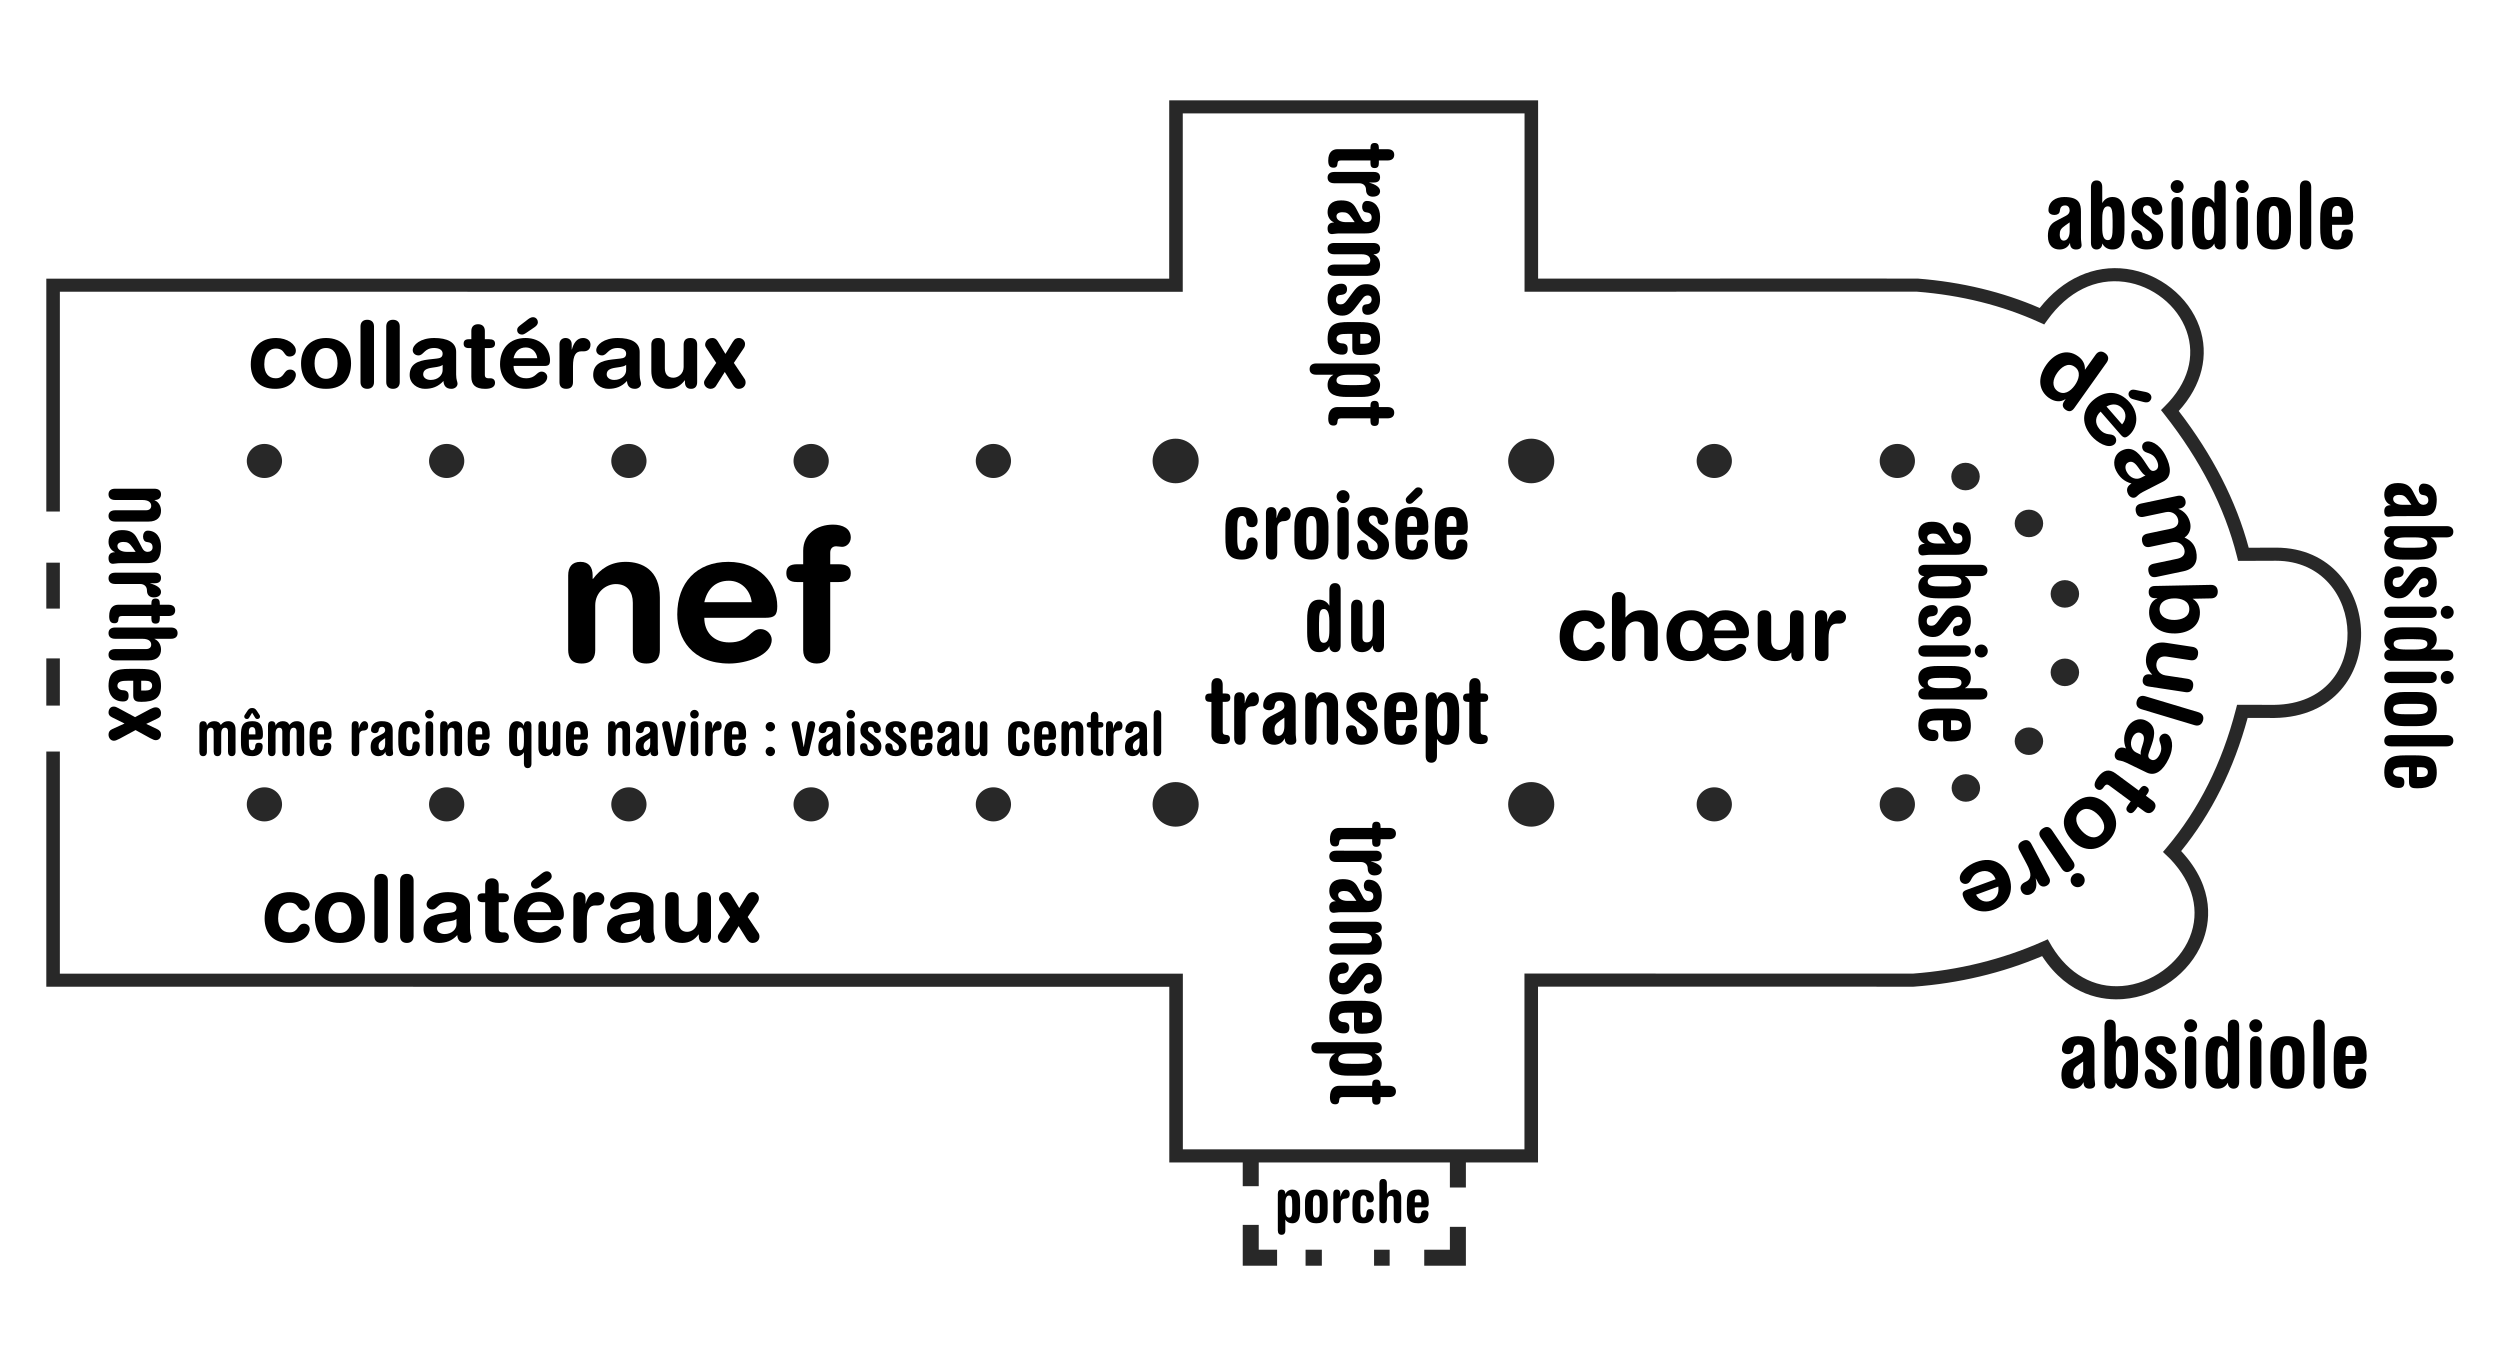 <?xml version="1.0" encoding="utf-8"?>
<!-- Generator: Adobe Illustrator 16.0.0, SVG Export Plug-In . SVG Version: 6.00 Build 0)  -->
<!DOCTYPE svg PUBLIC "-//W3C//DTD SVG 1.1//EN" "http://www.w3.org/Graphics/SVG/1.1/DTD/svg11.dtd">
<svg version="1.1"
	 id="svg2" xmlns:dc="http://purl.org/dc/elements/1.1/" xmlns:cc="http://creativecommons.org/ns#" xmlns:rdf="http://www.w3.org/1999/02/22-rdf-syntax-ns#" xmlns:svg="http://www.w3.org/2000/svg"
	 xmlns="http://www.w3.org/2000/svg" xmlns:xlink="http://www.w3.org/1999/xlink" x="0px" y="0px" width="918.425px"
	 height="496.063px" viewBox="-4.213 0 918.425 496.063" enable-background="new -4.213 0 918.425 496.063" xml:space="preserve">
<path id="rect4640-6" fill="none" stroke="#282828" stroke-width="5.879" d="M464.95,462.048h-9.68v-12.064 M481.393,462.048h-5.979
	 M506.305,462.048h-5.729 M531.369,450.705v11.343h-12.358 M455.27,435.772v-9.832 M531.369,425.94v10.315"/>
<g id="g8595" transform="translate(52,4)">
</g>
<g id="g8653" transform="translate(400.75,104)">
</g>
<g id="g8599" transform="translate(119.188,4)">
</g>
<g id="g8605" transform="translate(186.375,4)">
</g>
<g id="g8502" transform="translate(52,4)">
</g>
<g id="g8611" transform="translate(253.563,4)">
</g>
<g id="g8542" transform="matrix(1,0,0,-1,52,715.531)">
</g>
<g id="g8578" transform="matrix(1,0,0,-1,586.763,715.531)">
</g>
<g id="g8629" transform="translate(586.625,4)">
</g>
<g id="g8572" transform="matrix(1,0,0,-1,519.237,715.531)">
</g>
<g id="g8635" transform="translate(400.75,4)">
</g>
<g id="g8518" transform="translate(320.851,4)">
</g>
<g id="g8617" transform="translate(320.75,4)">
</g>
<g id="g8566" transform="matrix(1,0,0,-1,320.884,715.531)">
</g>
<g id="g8524" transform="translate(253.638,4)">
</g>
<g id="g8560" transform="matrix(1,0,0,-1,253.663,715.442)">
</g>
<g id="g8530" transform="translate(186.425,4)">
</g>
<g id="g8554" transform="matrix(1,0,0,-1,186.442,715.442)">
</g>
<g id="g8536" transform="translate(119.213,4)">
</g>
<g id="g8548" transform="matrix(1,0,0,-1,119.221,715.442)">
</g>
<g id="g9187" transform="translate(52,-96)">
	<path id="path8270" fill="#282828" d="M47.402,265.348c0,3.458-2.9,6.262-6.478,6.262c-3.577,0-6.477-2.803-6.477-6.262
		c0-3.459,2.9-6.263,6.477-6.263C44.502,259.085,47.402,261.888,47.402,265.348z"/>
	<path id="path8272" fill="#282828" d="M47.402,391.501c0,3.457-2.9,6.262-6.478,6.262c-3.577,0-6.477-2.805-6.477-6.262
		c0-3.461,2.9-6.266,6.477-6.266C44.502,385.236,47.402,388.04,47.402,391.501z"/>
	<path id="path8428" fill="#282828" d="M580.036,265.348c0,3.458-2.899,6.262-6.477,6.262c-3.578,0-6.478-2.803-6.478-6.262
		c0-3.459,2.899-6.263,6.478-6.263C577.137,259.085,580.036,261.888,580.036,265.348z"/>
	<path id="path8430" fill="#282828" d="M580.036,391.501c0,3.457-2.899,6.262-6.477,6.262c-3.578,0-6.478-2.805-6.478-6.262
		c0-3.461,2.899-6.266,6.478-6.266C577.137,385.236,580.036,388.04,580.036,391.501z"/>
	<path id="path8418" fill="#282828" d="M647.286,265.348c0,3.458-2.901,6.262-6.478,6.262c-3.577,0-6.478-2.803-6.478-6.262
		c0-3.459,2.9-6.263,6.478-6.263C644.385,259.085,647.286,261.888,647.286,265.348z"/>
	<path id="path8420" fill="#282828" d="M647.286,391.501c0,3.457-2.901,6.262-6.478,6.262c-3.577,0-6.478-2.805-6.478-6.262
		c0-3.461,2.9-6.266,6.478-6.266C644.385,385.236,647.286,388.04,647.286,391.501z"/>
	<path id="path8720" fill="#282828" d="M671.092,271.068c0,2.793-2.343,5.058-5.232,5.058c-2.888,0-5.231-2.265-5.231-5.058
		c0-2.792,2.344-5.058,5.231-5.058C668.749,266.01,671.092,268.275,671.092,271.068z"/>
	<path id="path8722" fill="#282828" d="M694.385,288.289c0,2.793-2.342,5.058-5.231,5.058c-2.888,0-5.231-2.265-5.231-5.058
		c0-2.792,2.344-5.057,5.231-5.057C692.043,283.232,694.385,285.496,694.385,288.289z"/>
	<path id="path8724" fill="#282828" d="M707.589,314.182c0,2.793-2.343,5.058-5.231,5.058s-5.231-2.265-5.231-5.058
		c0-2.793,2.343-5.059,5.231-5.059S707.589,311.388,707.589,314.182z"/>
	<path id="path8726" fill="#282828" d="M707.589,343.002c0,2.794-2.343,5.058-5.231,5.058s-5.231-2.264-5.231-5.058
		c0-2.791,2.343-5.058,5.231-5.058S707.589,340.21,707.589,343.002z"/>
	<path id="path8728" fill="#282828" d="M694.385,368.295c0,2.793-2.342,5.06-5.231,5.06c-2.888,0-5.231-2.267-5.231-5.06
		c0-2.794,2.344-5.059,5.231-5.059C692.043,363.236,694.385,365.5,694.385,368.295z"/>
	<path id="path8730" fill="#282828" d="M671.217,385.48c0,2.794-2.343,5.056-5.232,5.056c-2.888,0-5.231-2.262-5.231-5.056
		s2.344-5.061,5.231-5.061C668.874,380.419,671.217,382.685,671.217,385.48z"/>
	<path id="path8438" fill="#282828" d="M514.78,265.347c0,4.521-3.792,8.189-8.47,8.189s-8.472-3.668-8.472-8.189
		c0-4.523,3.794-8.189,8.472-8.189S514.78,260.824,514.78,265.347z"/>
	<path id="path8440" fill="#282828" d="M514.78,391.501c0,4.522-3.792,8.189-8.47,8.189s-8.472-3.667-8.472-8.189
		c0-4.524,3.794-8.189,8.472-8.189S514.78,386.977,514.78,391.501z"/>
	<path id="path8448" fill="#282828" d="M384.146,265.347c0,4.521-3.79,8.189-8.467,8.189c-4.676,0-8.469-3.668-8.469-8.189
		c0-4.523,3.793-8.189,8.469-8.189C380.356,257.158,384.146,260.824,384.146,265.347z"/>
	<path id="path8450" fill="#282828" d="M384.146,391.501c0,4.522-3.79,8.189-8.467,8.189c-4.676,0-8.469-3.667-8.469-8.189
		c0-4.524,3.793-8.189,8.469-8.189C380.356,383.312,384.146,386.977,384.146,391.501z"/>
	<path id="path8458" fill="#282828" d="M315.208,265.348c0,3.458-2.9,6.262-6.478,6.262c-3.577,0-6.477-2.803-6.477-6.262
		c0-3.459,2.9-6.263,6.477-6.263C312.308,259.085,315.208,261.888,315.208,265.348z"/>
	<path id="path8460" fill="#282828" d="M315.208,391.501c0,3.457-2.9,6.262-6.478,6.262c-3.577,0-6.477-2.805-6.477-6.262
		c0-3.461,2.9-6.266,6.477-6.266C312.308,385.236,315.208,388.04,315.208,391.501z"/>
	<path id="path8468" fill="#282828" d="M248.256,265.348c0,3.458-2.899,6.262-6.478,6.262c-3.578,0-6.478-2.803-6.478-6.262
		c0-3.459,2.9-6.263,6.478-6.263C245.357,259.085,248.256,261.888,248.256,265.348z"/>
	<path id="path8470" fill="#282828" d="M248.256,391.501c0,3.457-2.899,6.262-6.478,6.262c-3.578,0-6.478-2.805-6.478-6.262
		c0-3.461,2.9-6.266,6.478-6.266C245.357,385.236,248.256,388.04,248.256,391.501z"/>
	<path id="path8478" fill="#282828" d="M181.304,265.348c0,3.458-2.9,6.262-6.477,6.262c-3.578,0-6.478-2.803-6.478-6.262
		c0-3.459,2.9-6.263,6.478-6.263C178.404,259.085,181.304,261.888,181.304,265.348z"/>
	<path id="path8480" fill="#282828" d="M181.304,391.501c0,3.457-2.9,6.262-6.477,6.262c-3.578,0-6.478-2.805-6.478-6.262
		c0-3.461,2.9-6.266,6.478-6.266C178.404,385.236,181.304,388.04,181.304,391.501z"/>
	<path id="path8488" fill="#282828" d="M114.354,265.348c0,3.458-2.9,6.262-6.477,6.262s-6.477-2.803-6.477-6.262
		c0-3.459,2.9-6.263,6.477-6.263S114.354,261.888,114.354,265.348z"/>
	<path id="path8490" fill="#282828" d="M114.354,391.501c0,3.457-2.9,6.262-6.477,6.262s-6.477-2.805-6.477-6.262
		c0-3.461,2.9-6.266,6.477-6.266S114.354,388.04,114.354,391.501z"/>
</g>
<g id="g8659" transform="translate(400.75,204)">
</g>
<g id="g8702" transform="translate(52,4)">
</g>
<g id="g8706" transform="translate(52,269.062)">
</g>
<g id="g9061" transform="translate(48.395,-82.06)">
	<g id="g9049" transform="translate(4.704,0)">
		<path fill="#282828" d="M0,0"/>
	</g>
</g>
<path fill="#282828" d="M425.35,427.05v-64.532l-412.554-0.014v-86.423h4.982v81.605l412.553,0.014v64.532l125.492-0.008v-64.573
	l142.716,0.021c16.76-1.252,32.722-5.183,47.442-11.687l2.088-0.923l1.544,2.664c6.228,10.148,15.398,15.314,25.791,14.503
	c10.683-0.835,20.891-8.188,24.822-17.881c3.888-9.58,1.35-19.803-7.146-28.778l-2.694-2.581l1.432-1.694
	c11.746-13.914,20.268-30.923,25.327-50.55l0.474-1.83l13.708,0.028c18.803-0.288,27.056-13.479,26.874-26.426
	c-0.186-13.224-9.276-26.513-26.296-26.513c-0.12,0-0.239,0-0.361,0.002l-13.551,0.05l-0.465-1.846
	c-4.448-17.713-13.386-35.182-26.565-51.92l-1.299-1.648l1.491-1.487c8.427-8.4,11.232-18.192,7.9-27.572
	c-3.338-9.392-12.461-16.633-22.704-18.018c-10.763-1.453-20.83,3.507-28.379,13.97l-1.199,1.665l-1.9-0.861
	c-13.554-6.145-28.633-9.906-44.827-11.183l-21.154-0.009l-123.033,0.021V41.669l-125.555-0.002l-0.008,65.527l-412.515-0.013
	v80.746h-4.982v-85.564l412.516,0.015l0.007-65.527l135.519,0.002v65.496l118.052-0.02l21.455,0.018
	c16.089,1.257,31.138,4.887,44.771,10.8c8.455-10.752,19.994-15.965,31.924-14.354c12.055,1.631,22.795,10.159,26.726,21.223
	c3.712,10.45,0.945,21.637-7.58,30.972c12.463,16.199,21.102,33.083,25.704,50.236l9.615-0.036c0.145-0.001,0.287-0.002,0.432-0.002
	c20.222,0,31.026,15.67,31.245,31.267c0.209,14.84-9.661,30.97-31.822,31.31l-9.863-0.021
	c-5.083,18.773-13.289,35.211-24.423,48.913c12.929,13.913,10.445,26.913,7.791,33.454c-4.675,11.521-16.352,19.929-29.059,20.922
	c-7.005,0.549-20.043-0.814-29.803-15.777c-14.712,6.222-30.572,10.001-47.179,11.229l-0.191,0.008l-19.644-0.01l-118.185-0.009
	v64.573L425.35,427.05z M17.779,259.221h-4.982v-17.344h4.982V259.221z M17.779,223.573h-4.982v-16.859h4.982V223.573z"/>
<g>
	<path d="M97.236,124.172c4.148,0,7.243,2.348,7.243,4.66c0,1.429-1.054,2.144-2.313,2.144c-2.347,0-1.497-2.926-5.068-2.926
		c-1.938,0-4.217,1.327-4.217,5.816c0,3.095,1.462,5.102,4.184,5.102c3.469,0,2.721-3.196,5.34-3.196
		c1.259,0,2.074,0.918,2.074,1.904c0,2.178-2.448,5.171-7.55,5.171c-6.123,0-9.013-3.775-9.013-8.979
		C87.917,128.152,91.147,124.172,97.236,124.172z"/>
	<path d="M115.57,124.172c5.985,0,9.183,4.082,9.183,9.319c0,4.966-2.415,9.354-9.183,9.354c-6.77,0-9.184-4.388-9.184-9.354
		C106.386,128.254,109.584,124.172,115.57,124.172z M115.57,139.172c2.959,0,4.217-2.652,4.217-5.68
		c0-3.231-1.326-5.646-4.217-5.646c-2.892,0-4.219,2.414-4.219,5.646C111.351,136.518,112.611,139.172,115.57,139.172z"/>
	<path d="M128.223,119.955c0-1.633,0.986-2.482,2.483-2.482s2.483,0.85,2.483,2.482v20.407c0,1.632-0.986,2.482-2.483,2.482
		s-2.483-0.851-2.483-2.482V119.955z"/>
	<path d="M137.68,119.955c0-1.633,0.986-2.482,2.483-2.482s2.483,0.85,2.483,2.482v20.407c0,1.632-0.986,2.482-2.483,2.482
		s-2.483-0.851-2.483-2.482V119.955z"/>
	<path d="M163.361,137.607c0,2.075,0.51,2.551,0.51,3.333c0,1.122-1.054,1.904-2.245,1.904c-2.143,0-2.857-1.36-2.925-2.891
		c-1.938,2.144-4.184,2.891-6.802,2.891c-2.823,0-5.612-1.938-5.612-5.067c0-4.116,3.129-5.272,6.938-5.714l3.027-0.34
		c1.19-0.137,2.143-0.408,2.143-1.838c0-1.428-1.463-2.041-3.129-2.041c-3.673,0-3.774,2.722-5.748,2.722
		c-1.258,0-2.107-0.884-2.107-1.905c0-1.973,2.789-4.49,7.891-4.49c4.763,0,8.062,1.531,8.062,5.103L163.361,137.607
		L163.361,137.607z M158.395,134.036c-0.544,0.51-1.564,0.68-2.143,0.782l-1.803,0.271c-2.075,0.307-3.197,0.952-3.197,2.449
		c0,1.123,1.054,2.041,2.755,2.041c2.721,0,4.388-1.769,4.388-3.604V134.036L158.395,134.036z"/>
	<path d="M168.941,127.88h-0.851c-1.395,0-1.973-0.544-1.973-1.633s0.578-1.632,1.973-1.632h0.851v-3.027
		c0-1.632,0.985-2.482,2.482-2.482s2.483,0.851,2.483,2.482v3.027h1.497c1.462,0,2.245,0.442,2.245,1.632
		c0,1.19-0.782,1.633-2.245,1.633h-1.497v9.932c0,0.749,0.408,1.156,1.292,1.156h0.714c1.088,0,1.734,0.612,1.734,1.667
		c0,1.429-1.226,2.212-3.605,2.212c-3.605,0-5.102-1.497-5.102-4.423L168.941,127.88L168.941,127.88z"/>
	<path d="M184.451,134.444c0,2.619,1.701,4.523,4.592,4.523c3.741,0,3.741-2.448,5.748-2.448c1.19,0,2.041,1.021,2.041,1.938
		c0,2.993-4.795,4.389-7.789,4.389c-6.938,0-9.557-4.694-9.557-9.014c0-5.782,3.503-9.66,9.387-9.66
		c5.714,0,8.979,4.047,8.979,8.129c0,1.701-0.51,2.144-2.177,2.144L184.451,134.444L184.451,134.444z M193.158,131.587
		c-0.272-2.278-1.974-3.944-4.184-3.944c-2.482,0-3.979,1.53-4.523,3.944H193.158z M189.281,117.676
		c0.68-0.544,1.462-1.155,2.278-1.155c1.36,0,1.836,1.189,1.836,1.871c0,0.646-0.441,1.292-1.258,1.836l-3.061,2.074
		c-0.852,0.578-1.226,0.612-1.565,0.612c-0.782,0-1.733-0.51-1.733-1.667c0-0.612,0.237-1.021,0.985-1.633L189.281,117.676z"/>
	<path d="M201.324,126.485c0-1.497,0.985-2.313,2.245-2.313c1.258,0,2.245,0.816,2.245,2.313v1.905h0.067
		c0.578-2.075,1.701-4.219,4.116-4.219c1.563,0,2.721,1.021,2.721,2.415c0,1.836-1.224,2.483-2.449,2.483h-0.884
		c-2.007,0-3.095,1.395-3.095,5.51v5.782c0,1.326-0.544,2.482-2.483,2.482c-1.938,0-2.482-1.156-2.482-2.482L201.324,126.485
		L201.324,126.485z"/>
	<path d="M230.78,137.607c0,2.075,0.51,2.551,0.51,3.333c0,1.122-1.054,1.904-2.245,1.904c-2.143,0-2.856-1.36-2.925-2.891
		c-1.938,2.144-4.184,2.891-6.802,2.891c-2.823,0-5.612-1.938-5.612-5.067c0-4.116,3.129-5.272,6.938-5.714l3.027-0.34
		c1.19-0.137,2.144-0.408,2.144-1.838c0-1.428-1.464-2.041-3.13-2.041c-3.673,0-3.774,2.722-5.747,2.722
		c-1.259,0-2.108-0.884-2.108-1.905c0-1.973,2.789-4.49,7.891-4.49c4.763,0,8.062,1.531,8.062,5.103L230.78,137.607L230.78,137.607z
		 M225.814,134.036c-0.545,0.51-1.565,0.68-2.144,0.782l-1.803,0.271c-2.075,0.307-3.197,0.952-3.197,2.449
		c0,1.123,1.054,2.041,2.755,2.041c2.722,0,4.389-1.769,4.389-3.604V134.036z"/>
	<path d="M251.903,140.362c0,1.497-0.681,2.482-2.245,2.482c-1.565,0-2.245-0.985-2.245-2.482v-0.646h-0.068
		c-1.395,1.837-3.196,3.129-6.02,3.129c-2.993,0-6.258-1.496-6.258-6.529v-9.66c0-1.326,0.544-2.483,2.482-2.483
		c1.939,0,2.483,1.157,2.483,2.483v8.673c0,2.006,0.985,3.436,3.129,3.436c1.735,0,3.774-1.43,3.774-3.912v-8.197
		c0-1.326,0.545-2.483,2.483-2.483c1.939,0,2.483,1.157,2.483,2.483V140.362L251.903,140.362z"/>
	<path d="M258.776,141.859c-0.341,0.51-1.021,0.985-1.939,0.985c-1.189,0-2.415-0.952-2.415-2.313c0-0.442,0.238-0.952,0.68-1.599
		l3.81-5.612l-3.571-5.374c-0.271-0.374-0.51-0.816-0.51-1.292c0-1.054,0.851-2.483,2.653-2.483c0.781,0,1.428,0.307,2.006,1.26
		l2.789,4.591l2.687-4.389c0.748-1.258,1.497-1.462,2.279-1.462c1.156,0,2.245,1.021,2.245,2.144c0,0.714-0.204,1.224-0.511,1.667
		l-3.604,5.34l3.843,5.714c0.272,0.374,0.477,0.782,0.477,1.497c0,1.19-0.918,2.313-2.518,2.313c-1.021,0-1.633-0.612-2.279-1.634
		l-2.856-4.558L258.776,141.859z"/>
</g>
<g>
	<path d="M204.521,211.376c0-2.994,1.361-4.967,4.491-4.967c3.129,0,4.49,1.973,4.49,4.967v1.292h0.136
		c2.79-3.674,6.396-6.259,12.043-6.259c5.987,0,12.519,2.993,12.519,13.063v19.323c0,2.654-1.088,4.967-4.967,4.967
		s-4.967-2.313-4.967-4.967v-17.351c0-4.015-1.973-6.871-6.26-6.871c-3.47,0-7.552,2.856-7.552,7.824v16.397
		c0,2.654-1.089,4.967-4.968,4.967s-4.967-2.313-4.967-4.967L204.521,211.376L204.521,211.376z"/>
	<path d="M254.525,226.957c0,5.239,3.402,9.049,9.186,9.049c7.483,0,7.483-4.898,11.499-4.898c2.381,0,4.083,2.041,4.083,3.878
		c0,5.987-9.595,8.777-15.581,8.777c-13.88,0-19.119-9.389-19.119-18.03c0-11.565,7.008-19.322,18.779-19.322
		c11.431,0,17.962,8.097,17.962,16.261c0,3.402-1.021,4.287-4.354,4.287L254.525,226.957L254.525,226.957z M271.943,221.241
		c-0.544-4.56-3.945-7.894-8.369-7.894c-4.967,0-7.96,3.063-9.049,7.894H271.943z"/>
	<path d="M290.853,213.825h-2.246c-2.79,0-3.945-1.089-3.945-3.267s1.156-3.266,3.945-3.266h2.246v-4.967
		c0-6.26,5.171-9.594,10.954-9.594c3.606,0,6.532,1.43,6.532,4.764c0,1.837-1.429,3.401-3.198,3.401
		c-0.749,0-1.429-0.204-2.177-0.204c-1.429,0-2.177,0.953-2.177,2.313v4.286h3.062c2.926,0,4.491,0.885,4.491,3.266
		s-1.565,3.267-4.491,3.267h-3.062v24.97c0,3.266-1.974,4.967-4.968,4.967c-2.993,0-4.967-1.701-4.967-4.967V213.825z"/>
</g>
<g>
	<path d="M578.07,224.192c4.149,0,7.244,2.348,7.244,4.66c0,1.43-1.054,2.144-2.313,2.144c-2.348,0-1.496-2.926-5.067-2.926
		c-1.938,0-4.218,1.327-4.218,5.816c0,3.095,1.463,5.103,4.184,5.103c3.47,0,2.722-3.197,5.341-3.197
		c1.259,0,2.073,0.918,2.073,1.905c0,2.177-2.447,5.17-7.55,5.17c-6.123,0-9.014-3.775-9.014-8.979
		C568.751,228.172,571.982,224.192,578.07,224.192z"/>
	<path d="M587.97,219.974c0-1.633,0.986-2.482,2.482-2.482s2.482,0.85,2.482,2.482v6.836h0.067c0.985-1.292,2.722-2.619,5.544-2.619
		c2.993,0,6.259,1.497,6.259,6.53v9.66c0,1.326-0.545,2.483-2.483,2.483c-1.938,0-2.481-1.157-2.481-2.483v-8.673
		c0-2.006-0.986-3.436-3.129-3.436c-1.735,0-3.775,1.43-3.775,3.911v8.197c0,1.326-0.545,2.483-2.482,2.483
		c-1.938,0-2.482-1.157-2.482-2.483L587.97,219.974L587.97,219.974z"/>
	<path d="M625.521,234.464c0,2.755,1.871,4.523,3.979,4.523c3.741,0,3.741-2.448,5.748-2.448c1.189,0,2.041,1.021,2.041,1.938
		c0,2.993-4.796,4.389-7.789,4.389c-2.755,0-5.034-0.918-6.258-2.892c-1.327,1.632-3.197,2.892-6.667,2.892
		c-6.156,0-8.57-4.389-8.57-9.354c0-5.238,3.196-9.319,9.183-9.319c2.585,0,4.66,1.056,6.122,2.823
		c1.6-1.734,3.437-2.823,6.43-2.823c5.306,0,8.569,4.048,8.569,8.129c0,1.701-0.51,2.144-2.177,2.144L625.521,234.464
		L625.521,234.464z M617.188,239.191c2.857,0,4.048-2.652,4.048-5.68c0-3.23-1.259-5.646-4.048-5.646
		c-2.891,0-4.218,2.415-4.218,5.646C612.97,236.539,614.229,239.191,617.188,239.191z M633.615,231.606
		c-0.271-2.278-1.973-3.944-3.877-3.944c-2.585,0-3.674,1.53-4.218,3.944H633.615z"/>
	<path d="M658.346,240.383c0,1.497-0.68,2.483-2.244,2.483s-2.245-0.986-2.245-2.483v-0.646h-0.067
		c-1.396,1.838-3.197,3.13-6.021,3.13c-2.993,0-6.259-1.497-6.259-6.53v-9.66c0-1.326,0.545-2.483,2.483-2.483
		c1.938,0,2.481,1.157,2.481,2.483v8.673c0,2.006,0.986,3.436,3.129,3.436c1.735,0,3.775-1.43,3.775-3.912v-8.197
		c0-1.326,0.545-2.483,2.482-2.483c1.938,0,2.482,1.157,2.482,2.483v13.708H658.346z"/>
	<path d="M662.565,226.506c0-1.497,0.986-2.313,2.245-2.313c1.258,0,2.244,0.816,2.244,2.313v1.905h0.068
		c0.578-2.075,1.699-4.219,4.114-4.219c1.564,0,2.722,1.021,2.722,2.415c0,1.836-1.225,2.483-2.448,2.483h-0.885
		c-2.007,0-3.095,1.395-3.095,5.51v5.782c0,1.326-0.545,2.483-2.483,2.483s-2.482-1.157-2.482-2.483V226.506L662.565,226.506z"/>
</g>
<g>
	<path d="M445.964,194.248c0-4.421,0.544-7.959,6.087-7.959c4.761,0,5.747,3.367,5.747,5.034c0,1.632-0.884,2.347-2.04,2.347
		c-1.395,0-2.109-0.646-2.109-2.347c0-1.157-0.68-1.77-1.563-1.77c-1.666,0-1.77,1.871-1.77,4.32v4.082
		c0,3.061,0.442,4.354,1.77,4.354c0.782,0,1.529-0.408,1.563-1.871c0.104-2.347,0.782-2.993,2.109-2.993
		c1.224,0,2.04,0.885,2.04,2.415c0,1.838-0.851,5.715-5.747,5.715c-5.543,0-6.087-3.538-6.087-7.959V194.248z"/>
	<path d="M460.86,188.534c0-1.36,0.579-2.245,1.939-2.245c1.359,0,1.938,0.885,1.938,2.245v1.733h0.068
		c0.611-2.313,1.666-3.979,3.095-3.979c1.122,0,2.041,0.815,2.041,2.687c0,1.259-0.646,2.483-2.585,2.483
		c-1.293,0-2.348,0.884-2.348,2.517v9.115c0,1.7-0.815,2.483-2.074,2.483s-2.075-0.783-2.075-2.483L460.86,188.534L460.86,188.534z"
		/>
	<path d="M471.304,193.431c0-3.945,1.292-7.143,6.258-7.143s6.258,3.196,6.258,7.143v5c0,3.945-1.292,7.144-6.258,7.144
		s-6.258-3.197-6.258-7.144V193.431z M475.656,198.092c0,3.401,0.545,4.218,1.904,4.218c1.36,0,1.904-0.815,1.904-4.218v-4.387
		c0-3.333-0.68-4.15-1.904-4.15c-1.224,0-1.904,0.816-1.904,4.15V198.092z"/>
	<path d="M489.195,180.064c1.326,0,2.382,1.056,2.382,2.381c0,1.327-1.056,2.382-2.382,2.382c-1.327,0-2.381-1.055-2.381-2.382
		C486.815,181.12,487.867,180.064,489.195,180.064z M487.119,188.771c0-1.7,0.816-2.482,2.075-2.482s2.074,0.782,2.074,2.482v14.319
		c0,1.7-0.815,2.483-2.074,2.483s-2.075-0.783-2.075-2.483V188.771z"/>
	<path d="M497.29,196.119c-2.382-1.77-2.788-2.926-2.788-4.864c0-3.333,2.347-4.966,5.68-4.966c4.422,0,5.578,3.026,5.578,4.523
		c0,1.225-0.511,2.041-2.177,2.041c-1.123,0-1.634-0.578-1.701-1.599c-0.067-1.258-0.748-1.871-1.803-1.871
		c-0.851,0-1.429,0.544-1.429,1.429c0,0.612,0.237,1.258,0.918,1.77l2.552,1.938c2.585,1.939,3.944,3.163,3.944,5.646
		c0,3.604-2.619,5.408-6.02,5.408c-4.456,0-5.715-2.926-5.715-5.068c0-1.564,0.985-2.075,1.973-2.075
		c1.531,0,2.041,0.816,2.177,2.551c0.068,0.782,0.511,1.497,1.804,1.497c1.089,0,1.633-0.611,1.633-1.701
		c0-0.918-0.307-1.429-1.463-2.313L497.29,196.119z"/>
	<path d="M508.414,194.01c0-4.693,0.68-7.721,6.325-7.721c4.319,0,5.782,2.415,5.782,7.245c0,1.667-0.204,2.959-2.313,2.959h-5.441
		v1.871c0,2.211,0.17,3.945,1.87,3.945c0.885,0,1.564-0.918,1.599-1.905c0.068-1.803,0.886-2.211,2.041-2.211
		c1.226,0,2.108,0.408,2.108,2.041c0,3.333-2.278,5.341-5.646,5.341c-5.646,0-6.325-3.027-6.325-7.722V194.01z M515.59,179.589
		c0.477-0.477,0.782-0.544,1.327-0.544c0.714,0,1.496,0.544,1.496,1.462c0,0.612-0.408,1.156-0.852,1.563l-2.687,2.483
		c-0.374,0.34-0.748,0.544-1.226,0.544c-0.884,0-1.429-0.646-1.429-1.496c0-0.408,0.204-0.815,0.511-1.123L515.59,179.589z
		 M516.372,193.567v-1.53c0-1.396-0.441-2.483-1.803-2.483c-1.36,0-1.803,1.088-1.803,2.483v1.53H516.372z"/>
	<path d="M522.904,194.01c0-4.693,0.681-7.721,6.326-7.721c4.319,0,5.782,2.415,5.782,7.245c0,1.667-0.204,2.959-2.313,2.959h-5.44
		v1.871c0,2.211,0.17,3.945,1.87,3.945c0.885,0,1.563-0.918,1.599-1.905c0.068-1.803,0.885-2.211,2.041-2.211
		c1.225,0,2.108,0.408,2.108,2.041c0,3.333-2.278,5.341-5.646,5.341c-5.646,0-6.326-3.027-6.326-7.722V194.01z M530.862,193.567
		v-1.53c0-1.396-0.44-2.483-1.802-2.483s-1.803,1.088-1.803,2.483v1.53H530.862z"/>
	<path d="M475.997,227.481c0-3.774,0.681-7.177,4.422-7.177c1.529,0,2.925,0.749,3.673,2.144h0.068V216.7
		c0-1.701,0.815-2.483,2.073-2.483c1.259,0,2.075,0.782,2.075,2.483v20.406c0,1.7-0.816,2.483-2.075,2.483
		c-1.225,0-2.073-0.918-2.073-2.144h-0.068c-0.748,1.463-2.108,2.144-3.673,2.144c-3.741,0-4.422-3.401-4.422-7.177V227.481z
		 M480.351,231.325c0,3.061,0.204,4.829,1.734,4.829c1.633,0,2.075-1.87,2.075-4.488v-3.469c0-3.708-1.056-4.456-2.041-4.456
		c-1.396,0-1.77,1.121-1.77,5.169L480.351,231.325L480.351,231.325z"/>
	<path d="M492.154,222.788c0-1.7,0.816-2.483,2.074-2.483c1.259,0,2.075,0.783,2.075,2.483v11.258c0,1.36,0.578,1.938,1.599,1.938
		c1.463,0,2.178-0.985,2.178-3.299v-9.896c0-1.7,0.815-2.483,2.073-2.483c1.26,0,2.075,0.783,2.075,2.483v14.318
		c0,1.7-0.815,2.483-2.075,2.483c-1.258,0-2.073-0.783-2.073-2.381h-0.068c-0.68,1.598-2.278,2.381-3.877,2.381
		c-2.313,0-3.979-1.429-3.979-4.558L492.154,222.788L492.154,222.788z"/>
	<path d="M440.827,257.858h-0.441c-1.225,0-1.836-0.407-1.836-1.53c0-1.156,0.611-1.564,1.836-1.564h0.441V251.6
		c0-1.701,0.816-2.482,2.075-2.482s2.074,0.781,2.074,2.482v3.163h0.952c1.224,0,1.836,0.408,1.836,1.564
		c0,1.123-0.612,1.53-1.836,1.53h-0.952v10.815c0,0.782,0.17,1.225,1.123,1.292c0.952,0.034,1.53,0.375,1.53,1.463
		c0,1.395-0.851,1.938-2.619,1.938c-3.197,0-4.183-1.666-4.183-3.401V257.858L440.827,257.858z"/>
	<path d="M449.194,256.565c0-1.359,0.579-2.245,1.939-2.245c1.359,0,1.937,0.886,1.937,2.245v1.734h0.068
		c0.611-2.313,1.666-3.979,3.094-3.979c1.122,0,2.041,0.816,2.041,2.688c0,1.259-0.646,2.482-2.585,2.482
		c-1.292,0-2.347,0.885-2.347,2.518v9.115c0,1.7-0.815,2.481-2.074,2.481s-2.075-0.782-2.075-2.481L449.194,256.565L449.194,256.565
		z"/>
	<path d="M471.778,269.218c0,1.19,0.238,2.177,0.238,2.754c0,1.089-0.749,1.633-2.075,1.633c-1.122,0-2.177-0.544-2.177-2.346
		l-0.068,0.034c-0.748,1.666-2.277,2.312-3.773,2.312c-2.449,0-4.286-1.463-4.286-4.931c0-2.789,0.782-4.388,2.959-5.544
		l3.708-1.938c0.918-0.477,1.326-1.155,1.326-1.938c0-0.986-0.544-1.837-1.6-1.837c-1.429,0-1.871,0.714-2.041,2.177
		c-0.102,0.816-0.884,1.326-1.973,1.326c-0.918,0-2.177-0.442-2.177-1.7c0-3.198,2.585-4.898,5.782-4.898
		c5.544,0,6.155,2.449,6.155,5.442L471.778,269.218L471.778,269.218z M467.629,263.639l-1.463,1.021
		c-1.838,1.293-2.178,1.938-2.178,3.504c0,1.394,0.578,2.177,1.463,2.177c1.36,0,2.178-1.497,2.178-3.437V263.639z"/>
	<path d="M475.281,256.803c0-1.701,0.816-2.483,2.074-2.483c1.259,0,2.075,0.783,2.075,2.382h0.068
		c0.68-1.599,2.277-2.382,3.877-2.382c2.313,0,3.979,1.43,3.979,4.559v12.245c0,1.7-0.815,2.481-2.075,2.481
		c-1.258,0-2.073-0.781-2.073-2.481v-11.261c0-1.359-0.714-1.938-1.6-1.938c-1.326,0-2.177,0.986-2.177,3.3v9.897
		c0,1.7-0.816,2.481-2.075,2.481c-1.258,0-2.074-0.782-2.074-2.481L475.281,256.803L475.281,256.803z"/>
	<path d="M493.208,264.15c-2.382-1.769-2.788-2.925-2.788-4.863c0-3.333,2.347-4.967,5.68-4.967c4.422,0,5.578,3.027,5.578,4.524
		c0,1.224-0.511,2.04-2.177,2.04c-1.123,0-1.634-0.578-1.701-1.599c-0.067-1.259-0.748-1.87-1.803-1.87
		c-0.851,0-1.429,0.544-1.429,1.429c0,0.612,0.237,1.258,0.918,1.769l2.552,1.938c2.585,1.938,3.944,3.163,3.944,5.646
		c0,3.605-2.619,5.408-6.02,5.408c-4.456,0-5.715-2.924-5.715-5.066c0-1.564,0.985-2.075,1.973-2.075
		c1.531,0,2.041,0.815,2.177,2.551c0.068,0.782,0.512,1.497,1.804,1.497c1.089,0,1.633-0.612,1.633-1.701
		c0-0.918-0.307-1.429-1.463-2.313L493.208,264.15z"/>
	<path d="M504.332,262.041c0-4.693,0.68-7.722,6.325-7.722c4.319,0,5.782,2.415,5.782,7.245c0,1.666-0.204,2.959-2.313,2.959h-5.441
		v1.87c0,2.211,0.17,3.946,1.87,3.946c0.885,0,1.564-0.919,1.599-1.905c0.068-1.803,0.886-2.211,2.041-2.211
		c1.226,0,2.108,0.408,2.108,2.041c0,3.333-2.278,5.339-5.646,5.339c-5.646,0-6.325-3.026-6.325-7.72V262.041z M512.29,261.599
		v-1.531c0-1.395-0.441-2.481-1.803-2.481c-1.36,0-1.803,1.088-1.803,2.481v1.531H512.29z"/>
	<path d="M519.537,256.803c0-1.701,0.814-2.483,2.073-2.483s2.075,0.783,2.075,2.483h0.067c0.715-1.599,2.245-2.483,3.674-2.483
		c3.741,0,4.421,3.401,4.421,7.178v4.932c0,3.775-0.68,7.176-4.421,7.176c-1.564,0-2.925-0.681-3.674-2.074h-0.067v6.189
		c0,1.701-0.815,2.483-2.075,2.483c-1.259,0-2.073-0.782-2.073-2.483V256.803z M523.687,265.85c0,2.619,0.441,4.49,2.074,4.49
		c1.53,0,1.733-1.771,1.733-4.83v-2.585c0-4.048-0.373-5.17-1.769-5.17c-0.986,0-2.04,0.748-2.04,4.456L523.687,265.85
		L523.687,265.85z"/>
	<path d="M535.558,257.858h-0.442c-1.224,0-1.836-0.407-1.836-1.53c0-1.156,0.612-1.564,1.836-1.564h0.442V251.6
		c0-1.701,0.816-2.482,2.075-2.482c1.258,0,2.074,0.781,2.074,2.482v3.163h0.951c1.226,0,1.838,0.408,1.838,1.564
		c0,1.123-0.612,1.53-1.838,1.53h-0.951v10.815c0,0.782,0.17,1.225,1.123,1.292c0.951,0.034,1.529,0.375,1.529,1.463
		c0,1.395-0.851,1.938-2.619,1.938c-3.196,0-4.184-1.666-4.184-3.401L535.558,257.858L535.558,257.858z"/>
</g>
<g>
	<path d="M82.312,276.136c0,1.135-0.544,1.655-1.383,1.655c-0.84,0-1.384-0.521-1.384-1.655v-7.504c0-0.907-0.476-1.292-1.065-1.292
		c-0.861,0-1.428,0.658-1.428,2.199v6.598c0,1.135-0.545,1.655-1.384,1.655s-1.383-0.521-1.383-1.655v-7.504
		c0-0.907-0.476-1.292-1.064-1.292c-0.862,0-1.43,0.658-1.43,2.199v6.598c0,1.135-0.544,1.655-1.383,1.655s-1.383-0.521-1.383-1.655
		v-9.544c0-1.134,0.544-1.654,1.383-1.654s1.383,0.521,1.383,1.587h0.045c0.454-1.065,1.52-1.587,2.585-1.587
		c1.226,0,1.928,0.362,2.473,1.383c0.815-1.021,1.587-1.383,2.766-1.383c1.542,0,2.653,0.951,2.653,3.037L82.312,276.136
		L82.312,276.136z"/>
	<path d="M84.309,270.083c0-3.129,0.453-5.146,4.217-5.146c2.88,0,3.854,1.609,3.854,4.829c0,1.11-0.136,1.973-1.542,1.973H87.21
		v1.247c0,1.474,0.113,2.63,1.247,2.63c0.589,0,1.043-0.612,1.065-1.271c0.045-1.201,0.59-1.474,1.359-1.474
		c0.816,0,1.406,0.271,1.406,1.36c0,2.222-1.52,3.56-3.764,3.56c-3.764,0-4.217-2.018-4.217-5.146v-2.562H84.309z M86.758,261.036
		c0.499-0.748,0.976-0.93,1.655-0.93c0.681,0,1.156,0.182,1.655,0.93l0.975,1.474c0.204,0.294,0.272,0.454,0.272,0.703
		c0,0.544-0.408,0.93-0.998,0.93c-0.386,0-0.635-0.203-0.816-0.498l-1.088-1.814l-1.088,1.814c-0.182,0.294-0.431,0.498-0.816,0.498
		c-0.589,0-0.997-0.385-0.997-0.93c0-0.249,0.067-0.408,0.271-0.703L86.758,261.036z M89.615,269.788v-1.021
		c0-0.93-0.295-1.654-1.202-1.654s-1.202,0.726-1.202,1.654v1.021H89.615z"/>
	<path d="M107.529,276.136c0,1.135-0.544,1.655-1.383,1.655s-1.383-0.521-1.383-1.655v-7.504c0-0.907-0.477-1.292-1.066-1.292
		c-0.861,0-1.428,0.658-1.428,2.199v6.598c0,1.135-0.544,1.655-1.383,1.655c-0.84,0-1.384-0.521-1.384-1.655v-7.504
		c0-0.907-0.476-1.292-1.064-1.292c-0.862,0-1.43,0.658-1.43,2.199v6.598c0,1.135-0.544,1.655-1.383,1.655s-1.383-0.521-1.383-1.655
		v-9.544c0-1.134,0.544-1.654,1.383-1.654s1.383,0.521,1.383,1.587h0.046c0.453-1.065,1.519-1.587,2.585-1.587
		c1.225,0,1.927,0.362,2.472,1.383c0.816-1.021,1.587-1.383,2.766-1.383c1.542,0,2.653,0.951,2.653,3.037L107.529,276.136
		L107.529,276.136z"/>
	<path d="M109.526,270.083c0-3.129,0.453-5.146,4.217-5.146c2.88,0,3.854,1.609,3.854,4.829c0,1.11-0.137,1.973-1.542,1.973h-3.628
		v1.247c0,1.474,0.112,2.63,1.246,2.63c0.59,0,1.043-0.612,1.065-1.271c0.045-1.201,0.59-1.474,1.36-1.474
		c0.815,0,1.405,0.271,1.405,1.36c0,2.222-1.52,3.56-3.764,3.56c-3.764,0-4.217-2.018-4.217-5.146v-2.562H109.526z M114.832,269.788
		v-1.021c0-0.93-0.295-1.654-1.202-1.654c-0.906,0-1.201,0.726-1.201,1.654v1.021H114.832z"/>
	<path d="M124.991,266.431c0-0.906,0.385-1.495,1.292-1.495s1.292,0.589,1.292,1.495v1.157h0.045
		c0.408-1.542,1.111-2.652,2.063-2.652c0.749,0,1.359,0.544,1.359,1.79c0,0.84-0.431,1.655-1.723,1.655
		c-0.861,0-1.564,0.589-1.564,1.677v6.077c0,1.135-0.544,1.655-1.383,1.655s-1.383-0.521-1.383-1.655L124.991,266.431
		L124.991,266.431z"/>
	<path d="M140.048,274.866c0,0.794,0.159,1.451,0.159,1.837c0,0.726-0.499,1.088-1.383,1.088c-0.748,0-1.451-0.362-1.451-1.563
		l-0.045,0.021c-0.499,1.111-1.519,1.542-2.517,1.542c-1.633,0-2.857-0.975-2.857-3.288c0-1.858,0.521-2.925,1.974-3.695
		l2.471-1.293c0.612-0.316,0.884-0.771,0.884-1.292c0-0.657-0.363-1.225-1.064-1.225c-0.953,0-1.247,0.477-1.36,1.451
		c-0.068,0.544-0.59,0.884-1.315,0.884c-0.611,0-1.451-0.294-1.451-1.133c0-2.131,1.724-3.265,3.855-3.265
		c3.696,0,4.104,1.632,4.104,3.628v6.302H140.048z M137.281,271.148l-0.975,0.68c-1.226,0.861-1.451,1.292-1.451,2.335
		c0,0.93,0.385,1.451,0.975,1.451c0.907,0,1.451-0.998,1.451-2.29V271.148z"/>
	<path d="M142.112,270.241c0-2.947,0.363-5.305,4.059-5.305c3.175,0,3.832,2.244,3.832,3.354c0,1.088-0.59,1.565-1.36,1.565
		c-0.931,0-1.406-0.433-1.406-1.565c0-0.771-0.454-1.179-1.043-1.179c-1.111,0-1.179,1.247-1.179,2.879v2.72
		c0,2.041,0.295,2.902,1.179,2.902c0.521,0,1.021-0.272,1.043-1.247c0.068-1.564,0.521-1.995,1.406-1.995
		c0.815,0,1.36,0.589,1.36,1.609c0,1.225-0.566,3.81-3.832,3.81c-3.695,0-4.059-2.358-4.059-5.306V270.241z"/>
	<path d="M153.541,260.787c0.885,0,1.587,0.703,1.587,1.587s-0.703,1.587-1.587,1.587s-1.587-0.703-1.587-1.587
		S152.656,260.787,153.541,260.787z M152.158,266.591c0-1.134,0.544-1.654,1.383-1.654s1.383,0.521,1.383,1.654v9.544
		c0,1.135-0.544,1.655-1.383,1.655s-1.383-0.521-1.383-1.655V266.591z"/>
	<path d="M157.487,266.591c0-1.134,0.544-1.654,1.383-1.654s1.383,0.521,1.383,1.587h0.045c0.454-1.065,1.52-1.587,2.585-1.587
		c1.542,0,2.653,0.951,2.653,3.037v8.163c0,1.135-0.544,1.655-1.383,1.655s-1.383-0.521-1.383-1.655v-7.504
		c0-0.907-0.478-1.292-1.066-1.292c-0.884,0-1.451,0.658-1.451,2.199v6.598c0,1.135-0.544,1.655-1.383,1.655
		s-1.383-0.521-1.383-1.655V266.591z"/>
	<path d="M167.624,270.083c0-3.129,0.453-5.146,4.217-5.146c2.881,0,3.854,1.609,3.854,4.829c0,1.11-0.136,1.973-1.542,1.973h-3.628
		v1.247c0,1.474,0.113,2.63,1.247,2.63c0.589,0,1.043-0.612,1.064-1.271c0.045-1.201,0.59-1.474,1.36-1.474
		c0.816,0,1.406,0.271,1.406,1.36c0,2.222-1.521,3.56-3.765,3.56c-3.764,0-4.217-2.018-4.217-5.146v-2.562H167.624z
		 M172.929,269.788v-1.021c0-0.93-0.296-1.654-1.202-1.654c-0.907,0-1.202,0.726-1.202,1.654v1.021H172.929z"/>
	<path d="M191.025,280.535c0,1.133-0.544,1.655-1.383,1.655s-1.384-0.522-1.384-1.655v-4.127h-0.045
		c-0.499,0.93-1.405,1.383-2.448,1.383c-2.494,0-2.948-2.268-2.948-4.784v-3.288c0-2.517,0.454-4.783,2.948-4.783
		c0.953,0,1.973,0.589,2.448,1.654h0.045c0-1.134,0.545-1.654,1.384-1.654s1.383,0.521,1.383,1.654V280.535z M188.259,270.196
		c0-2.473-0.702-2.971-1.359-2.971c-0.93,0-1.179,0.748-1.179,3.446v1.724c0,2.041,0.136,3.22,1.156,3.22
		c1.088,0,1.384-1.247,1.384-2.993v-2.426H188.259z"/>
	<path d="M193.589,266.591c0-1.134,0.544-1.654,1.384-1.654c0.839,0,1.383,0.521,1.383,1.654v7.503c0,0.907,0.385,1.293,1.065,1.293
		c0.976,0,1.451-0.656,1.451-2.198v-6.598c0-1.134,0.544-1.654,1.383-1.654c0.84,0,1.384,0.521,1.384,1.654v9.544
		c0,1.135-0.544,1.655-1.384,1.655c-0.839,0-1.383-0.521-1.383-1.587h-0.045c-0.454,1.065-1.52,1.587-2.585,1.587
		c-1.542,0-2.653-0.952-2.653-3.038V266.591z"/>
	<path d="M203.725,270.083c0-3.129,0.453-5.146,4.217-5.146c2.88,0,3.854,1.609,3.854,4.829c0,1.11-0.136,1.973-1.542,1.973h-3.628
		v1.247c0,1.474,0.113,2.63,1.247,2.63c0.589,0,1.043-0.612,1.065-1.271c0.045-1.201,0.59-1.474,1.359-1.474
		c0.816,0,1.406,0.271,1.406,1.36c0,2.222-1.52,3.56-3.764,3.56c-3.765,0-4.217-2.018-4.217-5.146v-2.562H203.725z M209.031,269.788
		v-1.021c0-0.93-0.295-1.654-1.202-1.654s-1.202,0.726-1.202,1.654v1.021H209.031z"/>
	<path d="M219.191,266.591c0-1.134,0.544-1.654,1.383-1.654s1.383,0.521,1.383,1.587h0.045c0.454-1.065,1.52-1.587,2.585-1.587
		c1.542,0,2.653,0.951,2.653,3.037v8.163c0,1.135-0.544,1.655-1.383,1.655s-1.383-0.521-1.383-1.655v-7.504
		c0-0.907-0.478-1.292-1.066-1.292c-0.884,0-1.451,0.658-1.451,2.199v6.598c0,1.135-0.544,1.655-1.383,1.655
		s-1.383-0.521-1.383-1.655V266.591z"/>
	<path d="M237.422,274.866c0,0.794,0.159,1.451,0.159,1.837c0,0.726-0.499,1.088-1.383,1.088c-0.748,0-1.451-0.362-1.451-1.563
		l-0.045,0.021c-0.499,1.111-1.519,1.542-2.517,1.542c-1.633,0-2.857-0.975-2.857-3.288c0-1.858,0.521-2.925,1.974-3.695
		l2.471-1.293c0.612-0.316,0.884-0.771,0.884-1.292c0-0.657-0.363-1.225-1.065-1.225c-0.952,0-1.246,0.477-1.359,1.451
		c-0.068,0.544-0.59,0.884-1.315,0.884c-0.611,0-1.451-0.294-1.451-1.133c0-2.131,1.724-3.265,3.855-3.265
		c3.696,0,4.104,1.632,4.104,3.628v6.302H237.422z M234.656,271.148l-0.975,0.68c-1.226,0.861-1.451,1.292-1.451,2.335
		c0,0.93,0.385,1.451,0.975,1.451c0.907,0,1.451-0.998,1.451-2.29V271.148z"/>
	<path d="M239.146,266.84c-0.068-0.271-0.113-0.431-0.113-0.635c0-0.816,0.68-1.271,1.406-1.271c0.93,0,1.383,0.408,1.563,1.451
		l1.451,8.048h0.045l1.383-8.048c0.159-0.906,0.499-1.451,1.451-1.451c0.976,0,1.361,0.612,1.361,1.18
		c0,0.34-0.045,0.611-0.136,0.953l-2.223,9.477c-0.204,0.794-0.589,1.247-1.949,1.247c-1.475,0-1.792-0.566-2.063-1.746
		L239.146,266.84z"/>
	<path d="M250.916,260.787c0.884,0,1.587,0.703,1.587,1.587s-0.703,1.587-1.587,1.587c-0.885,0-1.587-0.703-1.587-1.587
		S250.031,260.787,250.916,260.787z M249.532,266.591c0-1.134,0.544-1.654,1.383-1.654s1.383,0.521,1.383,1.654v9.544
		c0,1.135-0.544,1.655-1.383,1.655s-1.383-0.521-1.383-1.655V266.591z"/>
	<path d="M254.861,266.431c0-0.906,0.385-1.495,1.292-1.495s1.292,0.589,1.292,1.495v1.157h0.045
		c0.408-1.542,1.111-2.652,2.063-2.652c0.749,0,1.359,0.544,1.359,1.79c0,0.84-0.431,1.655-1.723,1.655
		c-0.861,0-1.564,0.589-1.564,1.677v6.077c0,1.135-0.544,1.655-1.383,1.655s-1.383-0.521-1.383-1.655L254.861,266.431
		L254.861,266.431z"/>
	<path d="M261.823,270.083c0-3.129,0.453-5.146,4.217-5.146c2.88,0,3.854,1.609,3.854,4.829c0,1.11-0.137,1.973-1.542,1.973h-3.628
		v1.247c0,1.474,0.112,2.63,1.247,2.63c0.589,0,1.043-0.612,1.064-1.271c0.045-1.201,0.59-1.474,1.36-1.474
		c0.815,0,1.406,0.271,1.406,1.36c0,2.222-1.521,3.56-3.765,3.56c-3.764,0-4.217-2.018-4.217-5.146v-2.562H261.823z
		 M267.129,269.788v-1.021c0-0.93-0.295-1.654-1.201-1.654c-0.907,0-1.202,0.726-1.202,1.654v1.021H267.129z"/>
	<path d="M278.785,265.23c0.953,0,1.724,0.771,1.724,1.724c0,0.952-0.771,1.723-1.724,1.723c-0.952,0-1.723-0.771-1.723-1.723
		C277.062,266.001,277.833,265.23,278.785,265.23z M278.785,274.345c0.953,0,1.724,0.771,1.724,1.724
		c0,0.953-0.771,1.724-1.724,1.724c-0.952,0-1.723-0.771-1.723-1.724S277.833,274.345,278.785,274.345z"/>
	<path d="M286.722,266.84c-0.068-0.271-0.113-0.431-0.113-0.635c0-0.816,0.68-1.271,1.406-1.271c0.93,0,1.383,0.408,1.563,1.451
		l1.451,8.048h0.045l1.383-8.048c0.159-0.906,0.499-1.451,1.451-1.451c0.975,0,1.36,0.612,1.36,1.18c0,0.34-0.045,0.611-0.137,0.953
		l-2.222,9.477c-0.204,0.794-0.589,1.247-1.95,1.247c-1.474,0-1.792-0.566-2.063-1.746L286.722,266.84z"/>
	<path d="M304.5,274.866c0,0.794,0.159,1.451,0.159,1.837c0,0.726-0.499,1.088-1.383,1.088c-0.748,0-1.451-0.362-1.451-1.563
		l-0.045,0.021c-0.499,1.111-1.519,1.542-2.517,1.542c-1.634,0-2.857-0.975-2.857-3.288c0-1.858,0.521-2.925,1.973-3.695
		l2.472-1.293c0.611-0.316,0.884-0.771,0.884-1.292c0-0.657-0.363-1.225-1.065-1.225c-0.953,0-1.247,0.477-1.359,1.451
		c-0.068,0.544-0.59,0.884-1.315,0.884c-0.612,0-1.451-0.294-1.451-1.133c0-2.131,1.724-3.265,3.855-3.265
		c3.696,0,4.104,1.632,4.104,3.628v6.302H304.5z M301.734,271.148l-0.976,0.68c-1.225,0.861-1.45,1.292-1.45,2.335
		c0,0.93,0.385,1.451,0.975,1.451c0.907,0,1.451-0.998,1.451-2.29V271.148z"/>
	<path d="M308.333,260.787c0.886,0,1.587,0.703,1.587,1.587s-0.703,1.587-1.587,1.587s-1.587-0.703-1.587-1.587
		S307.448,260.787,308.333,260.787z M306.95,266.591c0-1.134,0.544-1.654,1.383-1.654s1.383,0.521,1.383,1.654v9.544
		c0,1.135-0.544,1.655-1.383,1.655s-1.383-0.521-1.383-1.655V266.591z"/>
	<path d="M313.73,271.488c-1.587-1.18-1.859-1.95-1.859-3.242c0-2.222,1.564-3.312,3.787-3.312c2.948,0,3.719,2.019,3.719,3.017
		c0,0.815-0.34,1.359-1.451,1.359c-0.748,0-1.088-0.385-1.134-1.064c-0.045-0.839-0.499-1.248-1.202-1.248
		c-0.565,0-0.951,0.363-0.951,0.953c0,0.408,0.158,0.839,0.611,1.179l1.701,1.292c1.723,1.292,2.63,2.108,2.63,3.763
		c0,2.403-1.746,3.605-4.014,3.605c-2.97,0-3.81-1.95-3.81-3.379c0-1.043,0.657-1.383,1.315-1.383c1.021,0,1.36,0.544,1.451,1.701
		c0.045,0.521,0.34,0.996,1.202,0.996c0.726,0,1.088-0.407,1.088-1.134c0-0.611-0.204-0.952-0.976-1.542L313.73,271.488z"/>
	<path d="M322.96,271.488c-1.587-1.18-1.858-1.95-1.858-3.242c0-2.222,1.563-3.312,3.787-3.312c2.947,0,3.719,2.019,3.719,3.017
		c0,0.815-0.34,1.359-1.451,1.359c-0.749,0-1.088-0.385-1.134-1.064c-0.045-0.839-0.499-1.248-1.202-1.248
		c-0.567,0-0.953,0.363-0.953,0.953c0,0.408,0.159,0.839,0.612,1.179l1.701,1.292c1.723,1.292,2.63,2.108,2.63,3.763
		c0,2.403-1.746,3.605-4.014,3.605c-2.97,0-3.809-1.95-3.809-3.379c0-1.043,0.657-1.383,1.315-1.383c1.021,0,1.359,0.544,1.45,1.701
		c0.045,0.521,0.341,0.996,1.202,0.996c0.727,0,1.088-0.407,1.088-1.134c0-0.611-0.204-0.952-0.975-1.542L322.96,271.488z"/>
	<path d="M330.375,270.083c0-3.129,0.453-5.146,4.217-5.146c2.881,0,3.854,1.609,3.854,4.829c0,1.11-0.136,1.973-1.542,1.973h-3.628
		v1.247c0,1.474,0.113,2.63,1.247,2.63c0.589,0,1.043-0.612,1.064-1.271c0.046-1.201,0.591-1.474,1.361-1.474
		c0.816,0,1.406,0.271,1.406,1.36c0,2.222-1.521,3.56-3.765,3.56c-3.764,0-4.217-2.018-4.217-5.146L330.375,270.083L330.375,270.083
		z M335.681,269.788v-1.021c0-0.93-0.295-1.654-1.202-1.654s-1.202,0.726-1.202,1.654v1.021H335.681z"/>
	<path d="M348.13,274.866c0,0.794,0.159,1.451,0.159,1.837c0,0.726-0.499,1.088-1.383,1.088c-0.748,0-1.451-0.362-1.451-1.563
		l-0.045,0.021c-0.499,1.111-1.519,1.542-2.517,1.542c-1.633,0-2.857-0.975-2.857-3.288c0-1.858,0.521-2.925,1.973-3.695
		l2.472-1.293c0.611-0.316,0.884-0.771,0.884-1.292c0-0.657-0.363-1.225-1.065-1.225c-0.952,0-1.246,0.477-1.359,1.451
		c-0.068,0.544-0.59,0.884-1.315,0.884c-0.611,0-1.451-0.294-1.451-1.133c0-2.131,1.724-3.265,3.855-3.265
		c3.696,0,4.104,1.632,4.104,3.628v6.302H348.13z M345.364,271.148l-0.975,0.68c-1.226,0.861-1.451,1.292-1.451,2.335
		c0,0.93,0.385,1.451,0.975,1.451c0.907,0,1.451-0.998,1.451-2.29V271.148z"/>
	<path d="M350.467,266.591c0-1.134,0.545-1.654,1.384-1.654s1.383,0.521,1.383,1.654v7.503c0,0.907,0.385,1.293,1.065,1.293
		c0.976,0,1.451-0.656,1.451-2.198v-6.598c0-1.134,0.544-1.654,1.383-1.654c0.84,0,1.384,0.521,1.384,1.654v9.544
		c0,1.135-0.544,1.655-1.384,1.655c-0.839,0-1.383-0.521-1.383-1.587h-0.045c-0.454,1.065-1.52,1.587-2.585,1.587
		c-1.542,0-2.653-0.952-2.653-3.038V266.591L350.467,266.591z"/>
	<path d="M366.136,270.241c0-2.947,0.362-5.305,4.059-5.305c3.174,0,3.832,2.244,3.832,3.354c0,1.088-0.59,1.565-1.361,1.565
		c-0.93,0-1.405-0.433-1.405-1.565c0-0.771-0.453-1.179-1.044-1.179c-1.11,0-1.179,1.247-1.179,2.879v2.72
		c0,2.041,0.295,2.902,1.179,2.902c0.521,0,1.021-0.272,1.044-1.247c0.067-1.564,0.521-1.995,1.405-1.995
		c0.816,0,1.361,0.589,1.361,1.609c0,1.225-0.567,3.81-3.832,3.81c-3.696,0-4.059-2.358-4.059-5.306V270.241z"/>
	<path d="M375.706,270.083c0-3.129,0.453-5.146,4.217-5.146c2.881,0,3.854,1.609,3.854,4.829c0,1.11-0.136,1.973-1.542,1.973h-3.628
		v1.247c0,1.474,0.113,2.63,1.247,2.63c0.589,0,1.043-0.612,1.064-1.271c0.045-1.201,0.591-1.474,1.36-1.474
		c0.816,0,1.406,0.271,1.406,1.36c0,2.222-1.521,3.56-3.765,3.56c-3.764,0-4.217-2.018-4.217-5.146v-2.562H375.706z
		 M381.011,269.788v-1.021c0-0.93-0.296-1.654-1.202-1.654c-0.907,0-1.202,0.726-1.202,1.654v1.021H381.011z"/>
	<path d="M385.729,266.591c0-1.134,0.544-1.654,1.383-1.654s1.383,0.521,1.383,1.587h0.045c0.454-1.065,1.52-1.587,2.585-1.587
		c1.542,0,2.653,0.951,2.653,3.037v8.163c0,1.135-0.544,1.655-1.383,1.655s-1.383-0.521-1.383-1.655v-7.504
		c0-0.907-0.478-1.292-1.066-1.292c-0.884,0-1.451,0.658-1.451,2.199v6.598c0,1.135-0.544,1.655-1.383,1.655
		s-1.383-0.521-1.383-1.655V266.591L385.729,266.591z"/>
	<path d="M396.523,267.294h-0.294c-0.816,0-1.226-0.271-1.226-1.021c0-0.771,0.408-1.043,1.226-1.043h0.294v-2.108
		c0-1.134,0.544-1.655,1.383-1.655s1.383,0.521,1.383,1.655v2.108h0.635c0.816,0,1.226,0.271,1.226,1.043
		c0,0.749-0.408,1.021-1.226,1.021h-0.635v7.209c0,0.521,0.113,0.816,0.748,0.862c0.635,0.021,1.021,0.249,1.021,0.975
		c0,0.931-0.566,1.293-1.745,1.293c-2.131,0-2.789-1.11-2.789-2.268V267.294L396.523,267.294z"/>
	<path d="M402.101,266.431c0-0.906,0.385-1.495,1.291-1.495c0.907,0,1.293,0.589,1.293,1.495v1.157h0.045
		c0.407-1.542,1.11-2.652,2.063-2.652c0.749,0,1.36,0.544,1.36,1.79c0,0.84-0.432,1.655-1.724,1.655
		c-0.86,0-1.563,0.589-1.563,1.677v6.077c0,1.135-0.544,1.655-1.383,1.655s-1.384-0.521-1.384-1.655v-9.704H402.101z"/>
	<path d="M417.158,274.866c0,0.794,0.159,1.451,0.159,1.837c0,0.726-0.499,1.088-1.384,1.088c-0.748,0-1.45-0.362-1.45-1.563
		l-0.045,0.021c-0.499,1.111-1.52,1.542-2.518,1.542c-1.633,0-2.856-0.975-2.856-3.288c0-1.858,0.521-2.925,1.973-3.695l2.471-1.293
		c0.612-0.316,0.885-0.771,0.885-1.292c0-0.657-0.363-1.225-1.065-1.225c-0.952,0-1.247,0.477-1.36,1.451
		c-0.067,0.544-0.59,0.884-1.314,0.884c-0.612,0-1.451-0.294-1.451-1.133c0-2.131,1.724-3.265,3.854-3.265
		c3.696,0,4.104,1.632,4.104,3.628v6.302H417.158z M414.39,271.148l-0.975,0.68c-1.225,0.861-1.451,1.292-1.451,2.335
		c0,0.93,0.385,1.451,0.976,1.451c0.906,0,1.45-0.998,1.45-2.29V271.148z"/>
	<path d="M419.608,262.532c0-1.134,0.544-1.655,1.383-1.655s1.383,0.521,1.383,1.655v13.603c0,1.135-0.544,1.655-1.383,1.655
		s-1.383-0.521-1.383-1.655V262.532z"/>
</g>
<g>
	<path d="M760.265,87.27c0,1.19,0.238,2.177,0.238,2.755c0,1.088-0.749,1.634-2.075,1.634c-1.122,0-2.177-0.544-2.177-2.348
		l-0.068,0.034c-0.748,1.667-2.277,2.313-3.773,2.313c-2.449,0-4.286-1.464-4.286-4.933c0-2.789,0.782-4.387,2.959-5.544
		l3.708-1.938c0.918-0.477,1.326-1.156,1.326-1.938c0-0.986-0.544-1.837-1.6-1.837c-1.429,0-1.87,0.714-2.041,2.177
		c-0.102,0.816-0.884,1.327-1.973,1.327c-0.918,0-2.177-0.441-2.177-1.701c0-3.196,2.585-4.897,5.781-4.897
		c5.545,0,6.156,2.449,6.156,5.441L760.265,87.27L760.265,87.27z M756.116,81.692l-1.463,1.021
		c-1.837,1.292-2.178,1.938-2.178,3.503c0,1.394,0.578,2.177,1.464,2.177c1.359,0,2.177-1.497,2.177-3.436V81.692z"/>
	<path d="M763.941,68.767c0-1.701,0.814-2.482,2.073-2.482c1.26,0,2.075,0.781,2.075,2.482v5.748h0.067
		c0.749-1.395,2.143-2.143,3.674-2.143c3.741,0,4.421,3.4,4.421,7.177v4.932c0,3.775-0.68,7.178-4.421,7.178
		c-1.564,0-2.925-0.682-3.674-2.144h-0.067c0,1.226-0.851,2.144-2.075,2.144c-1.259,0-2.073-0.783-2.073-2.483V68.767z
		 M768.09,83.733c0,2.619,0.441,4.489,2.074,4.489c1.53,0,1.734-1.769,1.734-4.83v-2.415c0-4.047-0.374-5.169-1.77-5.169
		c-0.986,0-2.04,0.748-2.04,4.456L768.09,83.733L768.09,83.733z"/>
	<path d="M781.696,82.203c-2.381-1.77-2.788-2.926-2.788-4.864c0-3.333,2.347-4.966,5.68-4.966c4.422,0,5.578,3.026,5.578,4.523
		c0,1.225-0.511,2.041-2.177,2.041c-1.123,0-1.633-0.578-1.701-1.599c-0.067-1.258-0.748-1.871-1.803-1.871
		c-0.851,0-1.429,0.544-1.429,1.429c0,0.612,0.237,1.258,0.918,1.77l2.552,1.938c2.585,1.939,3.944,3.163,3.944,5.646
		c0,3.604-2.618,5.408-6.02,5.408c-4.456,0-5.715-2.926-5.715-5.068c0-1.564,0.985-2.075,1.973-2.075
		c1.531,0,2.041,0.816,2.177,2.551c0.068,0.782,0.512,1.497,1.804,1.497c1.089,0,1.633-0.611,1.633-1.701
		c0-0.918-0.307-1.429-1.463-2.313L781.696,82.203z"/>
	<path d="M795.609,66.148c1.325,0,2.381,1.056,2.381,2.381c0,1.327-1.056,2.382-2.381,2.382c-1.327,0-2.382-1.055-2.382-2.382
		C793.227,67.204,794.281,66.148,795.609,66.148z M793.533,74.855c0-1.7,0.815-2.482,2.075-2.482c1.258,0,2.073,0.782,2.073,2.482
		v14.319c0,1.7-0.815,2.483-2.073,2.483c-1.26,0-2.075-0.783-2.075-2.483V74.855z"/>
	<path d="M801.119,79.55c0-3.775,0.68-7.177,4.421-7.177c1.53,0,2.925,0.749,3.674,2.143h0.067v-5.748
		c0-1.701,0.815-2.482,2.075-2.482c1.258,0,2.073,0.781,2.073,2.482v20.407c0,1.7-0.815,2.483-2.073,2.483
		c-1.226,0-2.075-0.918-2.075-2.144h-0.067c-0.749,1.462-2.108,2.144-3.674,2.144c-3.741,0-4.421-3.401-4.421-7.178V79.55z
		 M805.472,83.392c0,3.062,0.203,4.83,1.734,4.83c1.633,0,2.074-1.871,2.074-4.489v-3.469c0-3.708-1.055-4.456-2.04-4.456
		c-1.396,0-1.77,1.122-1.77,5.169L805.472,83.392L805.472,83.392z"/>
	<path d="M819.52,66.148c1.326,0,2.382,1.056,2.382,2.381c0,1.327-1.056,2.382-2.382,2.382c-1.325,0-2.381-1.055-2.381-2.382
		C817.139,67.204,818.195,66.148,819.52,66.148z M817.447,74.855c0-1.7,0.814-2.482,2.073-2.482c1.26,0,2.075,0.782,2.075,2.482
		v14.319c0,1.7-0.815,2.483-2.075,2.483c-1.259,0-2.073-0.783-2.073-2.483V74.855z"/>
	<path d="M824.895,79.515c0-3.945,1.293-7.143,6.259-7.143s6.258,3.196,6.258,7.143v5c0,3.945-1.292,7.144-6.258,7.144
		s-6.259-3.197-6.259-7.144V79.515z M829.249,84.176c0,3.401,0.544,4.218,1.904,4.218c1.359,0,1.903-0.815,1.903-4.218v-4.388
		c0-3.333-0.68-4.15-1.903-4.15c-1.225,0-1.904,0.816-1.904,4.15V84.176z"/>
	<path d="M840.712,68.767c0-1.701,0.816-2.482,2.075-2.482c1.258,0,2.074,0.781,2.074,2.482v20.407c0,1.7-0.816,2.483-2.074,2.483
		c-1.259,0-2.075-0.783-2.075-2.483V68.767z"/>
	<path d="M848.161,80.094c0-4.693,0.681-7.721,6.326-7.721c4.318,0,5.781,2.415,5.781,7.245c0,1.667-0.203,2.959-2.313,2.959h-5.442
		v1.87c0,2.212,0.17,3.946,1.871,3.946c0.884,0,1.564-0.918,1.6-1.905c0.066-1.803,0.884-2.211,2.039-2.211
		c1.226,0,2.109,0.408,2.109,2.041c0,3.333-2.279,5.341-5.646,5.341c-5.646,0-6.326-3.027-6.326-7.722V80.094L848.161,80.094z
		 M856.12,79.651v-1.53c0-1.396-0.442-2.483-1.803-2.483c-1.361,0-1.804,1.088-1.804,2.483v1.53H856.12z"/>
</g>
<g>
	<path d="M765.228,395.56c0,1.19,0.238,2.177,0.238,2.755c0,1.089-0.749,1.633-2.075,1.633c-1.122,0-2.177-0.544-2.177-2.347
		l-0.068,0.034c-0.748,1.666-2.277,2.313-3.773,2.313c-2.449,0-4.286-1.463-4.286-4.932c0-2.789,0.782-4.388,2.959-5.544
		l3.708-1.938c0.918-0.477,1.326-1.155,1.326-1.938c0-0.986-0.544-1.837-1.6-1.837c-1.429,0-1.87,0.714-2.041,2.177
		c-0.102,0.816-0.884,1.326-1.973,1.326c-0.918,0-2.177-0.442-2.177-1.7c0-3.197,2.585-4.898,5.781-4.898
		c5.545,0,6.156,2.449,6.156,5.442L765.228,395.56L765.228,395.56z M761.079,389.982l-1.463,1.021
		c-1.837,1.293-2.178,1.938-2.178,3.504c0,1.394,0.578,2.177,1.464,2.177c1.359,0,2.177-1.497,2.177-3.437V389.982z"/>
	<path d="M768.904,377.058c0-1.701,0.814-2.483,2.073-2.483c1.26,0,2.075,0.782,2.075,2.483v5.748h0.067
		c0.749-1.396,2.143-2.145,3.674-2.145c3.741,0,4.421,3.401,4.421,7.178v4.932c0,3.775-0.68,7.177-4.421,7.177
		c-1.564,0-2.925-0.681-3.674-2.143h-0.067c0,1.225-0.851,2.143-2.075,2.143c-1.259,0-2.073-0.781-2.073-2.481V377.058z
		 M773.053,392.023c0,2.619,0.441,4.489,2.074,4.489c1.53,0,1.734-1.77,1.734-4.829v-2.415c0-4.048-0.374-5.17-1.77-5.17
		c-0.986,0-2.04,0.748-2.04,4.456L773.053,392.023L773.053,392.023z"/>
	<path d="M786.658,390.491c-2.381-1.769-2.788-2.925-2.788-4.863c0-3.333,2.347-4.967,5.68-4.967c4.422,0,5.578,3.027,5.578,4.524
		c0,1.224-0.511,2.04-2.177,2.04c-1.123,0-1.633-0.578-1.701-1.599c-0.067-1.259-0.748-1.87-1.803-1.87
		c-0.851,0-1.429,0.544-1.429,1.429c0,0.612,0.237,1.258,0.918,1.769l2.552,1.938c2.585,1.938,3.944,3.163,3.944,5.646
		c0,3.605-2.618,5.408-6.02,5.408c-4.456,0-5.715-2.925-5.715-5.066c0-1.564,0.985-2.075,1.973-2.075
		c1.531,0,2.041,0.815,2.177,2.551c0.068,0.782,0.512,1.497,1.804,1.497c1.089,0,1.633-0.612,1.633-1.701
		c0-0.918-0.307-1.429-1.463-2.313L786.658,390.491z"/>
	<path d="M800.572,374.439c1.325,0,2.381,1.055,2.381,2.381s-1.056,2.381-2.381,2.381c-1.327,0-2.382-1.055-2.382-2.381
		S799.244,374.439,800.572,374.439z M798.496,383.146c0-1.7,0.815-2.483,2.075-2.483c1.258,0,2.073,0.783,2.073,2.483v14.319
		c0,1.7-0.815,2.481-2.073,2.481c-1.26,0-2.075-0.781-2.075-2.481V383.146z"/>
	<path d="M806.082,387.839c0-3.775,0.68-7.178,4.421-7.178c1.53,0,2.925,0.749,3.674,2.145h0.067v-5.748
		c0-1.701,0.815-2.483,2.075-2.483c1.258,0,2.073,0.782,2.073,2.483v20.407c0,1.7-0.815,2.481-2.073,2.481
		c-1.226,0-2.075-0.918-2.075-2.143h-0.067c-0.749,1.462-2.108,2.143-3.674,2.143c-3.741,0-4.421-3.4-4.421-7.177V387.839z
		 M810.435,391.683c0,3.061,0.203,4.829,1.734,4.829c1.633,0,2.074-1.87,2.074-4.489v-3.469c0-3.708-1.055-4.456-2.04-4.456
		c-1.396,0-1.77,1.122-1.77,5.17L810.435,391.683L810.435,391.683z"/>
	<path d="M824.483,374.439c1.326,0,2.382,1.055,2.382,2.381s-1.056,2.381-2.382,2.381c-1.325,0-2.381-1.055-2.381-2.381
		S823.157,374.439,824.483,374.439z M822.409,383.146c0-1.7,0.814-2.483,2.073-2.483c1.26,0,2.075,0.783,2.075,2.483v14.319
		c0,1.7-0.815,2.481-2.075,2.481c-1.259,0-2.073-0.781-2.073-2.481V383.146z"/>
	<path d="M829.858,387.805c0-3.945,1.293-7.144,6.259-7.144s6.258,3.197,6.258,7.144v5c0,3.945-1.292,7.143-6.258,7.143
		s-6.259-3.196-6.259-7.143V387.805z M834.212,392.465c0,3.4,0.544,4.218,1.904,4.218c1.359,0,1.903-0.816,1.903-4.218v-4.389
		c0-3.333-0.68-4.148-1.903-4.148c-1.225,0-1.904,0.815-1.904,4.148V392.465z"/>
	<path d="M845.675,377.058c0-1.701,0.816-2.483,2.075-2.483c1.258,0,2.074,0.782,2.074,2.483v20.407c0,1.7-0.816,2.481-2.074,2.481
		c-1.259,0-2.075-0.781-2.075-2.481V377.058z"/>
	<path d="M853.124,388.383c0-4.693,0.681-7.722,6.326-7.722c4.318,0,5.781,2.415,5.781,7.245c0,1.666-0.203,2.959-2.313,2.959
		h-5.442v1.87c0,2.211,0.17,3.946,1.871,3.946c0.884,0,1.564-0.919,1.6-1.905c0.066-1.803,0.884-2.211,2.039-2.211
		c1.226,0,2.109,0.408,2.109,2.041c0,3.333-2.279,5.34-5.646,5.34c-5.646,0-6.326-3.026-6.326-7.721V388.383L853.124,388.383z
		 M861.083,387.942v-1.531c0-1.395-0.442-2.481-1.803-2.481c-1.361,0-1.804,1.088-1.804,2.481v1.531H861.083z"/>
</g>
<g>
	<path d="M876.081,189.6c-1.19,0-2.177,0.238-2.755,0.238c-1.089,0-1.633-0.749-1.633-2.075c0-1.122,0.544-2.177,2.347-2.177
		l-0.034-0.068c-1.666-0.748-2.313-2.277-2.313-3.773c0-2.449,1.463-4.286,4.932-4.286c2.789,0,4.388,0.782,5.544,2.959l1.938,3.708
		c0.477,0.918,1.155,1.326,1.938,1.326c0.986,0,1.837-0.544,1.837-1.6c0-1.429-0.714-1.87-2.177-2.041
		c-0.816-0.102-1.326-0.884-1.326-1.973c0-0.918,0.442-2.177,1.7-2.177c3.197,0,4.898,2.585,4.898,5.781
		c0,5.545-2.449,6.156-5.442,6.156L876.081,189.6L876.081,189.6z M881.659,185.451l-1.021-1.463
		c-1.293-1.837-1.938-2.178-3.504-2.178c-1.394,0-2.177,0.578-2.177,1.464c0,1.359,1.497,2.177,3.437,2.177H881.659z"/>
	<path d="M894.583,193.276c1.701,0,2.483,0.814,2.483,2.073c0,1.26-0.782,2.075-2.483,2.075h-5.748v0.067
		c1.396,0.749,2.145,2.143,2.145,3.674c0,3.741-3.401,4.421-7.178,4.421h-4.932c-3.775,0-7.177-0.68-7.177-4.421
		c0-1.564,0.681-2.925,2.143-3.674v-0.067c-1.225,0-2.143-0.851-2.143-2.075c0-1.259,0.781-2.073,2.481-2.073H894.583z
		 M879.618,197.425c-2.619,0-4.489,0.441-4.489,2.074c0,1.53,1.77,1.734,4.829,1.734h2.415c4.048,0,5.17-0.374,5.17-1.77
		c0-0.986-0.748-2.04-4.456-2.04L879.618,197.425L879.618,197.425z"/>
	<path d="M881.15,211.031c1.769-2.381,2.925-2.788,4.863-2.788c3.333,0,4.967,2.347,4.967,5.68c0,4.422-3.027,5.578-4.524,5.578
		c-1.224,0-2.04-0.511-2.04-2.177c0-1.123,0.578-1.633,1.599-1.701c1.259-0.067,1.87-0.748,1.87-1.803
		c0-0.851-0.544-1.429-1.429-1.429c-0.612,0-1.258,0.237-1.769,0.918l-1.938,2.552c-1.938,2.585-3.163,3.944-5.646,3.944
		c-3.605,0-5.408-2.618-5.408-6.02c0-4.456,2.925-5.715,5.066-5.715c1.564,0,2.075,0.985,2.075,1.973
		c0,1.531-0.815,2.041-2.551,2.177c-0.782,0.068-1.497,0.512-1.497,1.804c0,1.089,0.612,1.633,1.701,1.633
		c0.918,0,1.429-0.307,2.313-1.463L881.15,211.031z"/>
	<path d="M897.202,224.944c0,1.325-1.055,2.381-2.381,2.381s-2.381-1.056-2.381-2.381c0-1.327,1.055-2.382,2.381-2.382
		S897.202,223.616,897.202,224.944z M888.495,222.868c1.7,0,2.483,0.815,2.483,2.075c0,1.258-0.783,2.073-2.483,2.073h-14.319
		c-1.7,0-2.481-0.815-2.481-2.073c0-1.26,0.781-2.075,2.481-2.075H888.495z"/>
	<path d="M883.802,230.454c3.775,0,7.178,0.68,7.178,4.421c0,1.53-0.749,2.925-2.145,3.674v0.067h5.748
		c1.701,0,2.483,0.815,2.483,2.075c0,1.258-0.782,2.073-2.483,2.073h-20.407c-1.7,0-2.481-0.815-2.481-2.073
		c0-1.226,0.918-2.075,2.143-2.075v-0.067c-1.462-0.749-2.143-2.108-2.143-3.674c0-3.741,3.4-4.421,7.177-4.421H883.802z
		 M879.958,234.807c-3.061,0-4.829,0.203-4.829,1.734c0,1.633,1.87,2.074,4.489,2.074h3.469c3.708,0,4.456-1.055,4.456-2.04
		c0-1.396-1.122-1.77-5.17-1.77L879.958,234.807L879.958,234.807z"/>
	<path d="M897.202,248.855c0,1.326-1.055,2.382-2.381,2.382s-2.381-1.056-2.381-2.382c0-1.325,1.055-2.381,2.381-2.381
		S897.202,247.53,897.202,248.855z M888.495,246.781c1.7,0,2.483,0.814,2.483,2.073c0,1.26-0.783,2.075-2.483,2.075h-14.319
		c-1.7,0-2.481-0.815-2.481-2.075c0-1.259,0.781-2.073,2.481-2.073H888.495z"/>
	<path d="M883.836,254.23c3.945,0,7.144,1.293,7.144,6.259s-3.197,6.258-7.144,6.258h-5c-3.945,0-7.143-1.292-7.143-6.258
		s3.196-6.259,7.143-6.259H883.836z M879.176,258.584c-3.4,0-4.218,0.544-4.218,1.904c0,1.359,0.816,1.903,4.218,1.903h4.389
		c3.333,0,4.148-0.68,4.148-1.903c0-1.225-0.815-1.904-4.148-1.904H879.176z"/>
	<path d="M894.583,270.047c1.701,0,2.483,0.816,2.483,2.075c0,1.258-0.782,2.074-2.483,2.074h-20.407
		c-1.7,0-2.481-0.816-2.481-2.074c0-1.259,0.781-2.075,2.481-2.075H894.583z"/>
	<path d="M883.258,277.496c4.693,0,7.722,0.681,7.722,6.326c0,4.318-2.415,5.781-7.245,5.781c-1.666,0-2.959-0.203-2.959-2.313
		v-5.442h-1.87c-2.211,0-3.946,0.17-3.946,1.871c0,0.884,0.919,1.564,1.905,1.6c1.803,0.066,2.211,0.884,2.211,2.039
		c0,1.226-0.408,2.109-2.041,2.109c-3.333,0-5.34-2.279-5.34-5.646c0-5.646,3.026-6.326,7.721-6.326H883.258L883.258,277.496z
		 M883.699,285.455h1.531c1.395,0,2.481-0.442,2.481-1.803c0-1.361-1.088-1.804-2.481-1.804h-1.531V285.455z"/>
</g>
<g>
	<path d="M499.248,54.806v-0.442c0-1.224,0.407-1.836,1.53-1.836c1.156,0,1.564,0.612,1.564,1.836v0.442h3.163
		c1.7,0,2.482,0.815,2.482,2.074c0,1.26-0.783,2.075-2.482,2.075h-3.163v0.952c0,1.225-0.408,1.837-1.564,1.837
		c-1.123,0-1.53-0.612-1.53-1.837v-0.952h-10.814c-0.783,0-1.225,0.17-1.293,1.123c-0.034,0.952-0.375,1.53-1.463,1.53
		c-1.396,0-1.938-0.851-1.938-2.619c0-3.197,1.667-4.184,3.401-4.184H499.248z"/>
	<path d="M500.541,63.174c1.359,0,2.244,0.579,2.244,1.939s-0.885,1.938-2.244,1.938h-1.734v0.068
		c2.313,0.612,3.979,1.667,3.979,3.095c0,1.123-0.815,2.041-2.687,2.041c-1.26,0-2.483-0.646-2.483-2.585
		c0-1.292-0.884-2.347-2.517-2.347h-9.115c-1.701,0-2.482-0.816-2.482-2.075c0-1.258,0.781-2.075,2.482-2.075L500.541,63.174
		L500.541,63.174z"/>
	<path d="M487.889,85.759c-1.19,0-2.177,0.238-2.755,0.238c-1.089,0-1.633-0.749-1.633-2.075c0-1.123,0.544-2.177,2.347-2.177
		l-0.033-0.068c-1.667-0.748-2.313-2.278-2.313-3.774c0-2.449,1.463-4.286,4.933-4.286c2.788,0,4.387,0.782,5.543,2.959l1.939,3.708
		c0.476,0.918,1.155,1.326,1.938,1.326c0.986,0,1.838-0.544,1.838-1.6c0-1.428-0.715-1.87-2.178-2.041
		c-0.816-0.102-1.326-0.884-1.326-1.973c0-0.918,0.442-2.177,1.701-2.177c3.197,0,4.896,2.585,4.896,5.782
		c0,5.544-2.448,6.155-5.441,6.155h-9.456V85.759z M493.467,81.61l-1.021-1.462c-1.292-1.836-1.938-2.178-3.503-2.178
		c-1.395,0-2.178,0.578-2.178,1.463c0,1.359,1.497,2.177,3.436,2.177H493.467z"/>
	<path d="M500.303,89.263c1.701,0,2.482,0.815,2.482,2.074c0,1.26-0.781,2.075-2.381,2.075v0.068c1.6,0.68,2.381,2.278,2.381,3.877
		c0,2.313-1.429,3.979-4.558,3.979h-12.244c-1.701,0-2.482-0.815-2.482-2.075c0-1.258,0.781-2.074,2.482-2.074h11.258
		c1.36,0,1.938-0.714,1.938-1.6c0-1.326-0.986-2.177-3.3-2.177h-9.896c-1.701,0-2.482-0.816-2.482-2.075
		c0-1.258,0.781-2.075,2.482-2.075h14.319V89.263z"/>
	<path d="M492.957,107.189c1.768-2.38,2.924-2.789,4.862-2.789c3.333,0,4.966,2.347,4.966,5.68c0,4.422-3.026,5.578-4.523,5.578
		c-1.225,0-2.04-0.51-2.04-2.177c0-1.123,0.578-1.633,1.599-1.701c1.258-0.068,1.871-0.748,1.871-1.803
		c0-0.851-0.545-1.429-1.43-1.429c-0.611,0-1.258,0.238-1.769,0.918l-1.938,2.552c-1.938,2.584-3.162,3.944-5.646,3.944
		c-3.604,0-5.407-2.619-5.407-6.02c0-4.456,2.925-5.714,5.066-5.714c1.564,0,2.075,0.985,2.075,1.973
		c0,1.531-0.814,2.041-2.551,2.177c-0.782,0.068-1.497,0.511-1.497,1.804c0,1.088,0.613,1.633,1.701,1.633
		c0.918,0,1.429-0.307,2.313-1.463L492.957,107.189z"/>
	<path d="M495.066,118.313c4.693,0,7.721,0.68,7.721,6.326c0,4.318-2.415,5.781-7.244,5.781c-1.666,0-2.96-0.204-2.96-2.313v-5.442
		h-1.869c-2.211,0-3.946,0.17-3.946,1.871c0,0.884,0.919,1.564,1.905,1.599c1.803,0.068,2.211,0.885,2.211,2.041
		c0,1.226-0.408,2.109-2.041,2.109c-3.333,0-5.34-2.279-5.34-5.646c0-5.646,3.026-6.326,7.721-6.326L495.066,118.313
		L495.066,118.313z M495.508,126.272h1.529c1.396,0,2.483-0.442,2.483-1.804c0-1.36-1.089-1.803-2.483-1.803h-1.529V126.272z"/>
	<path d="M500.303,133.518c1.701,0,2.482,0.815,2.482,2.074s-0.781,2.075-2.482,2.075v0.068c1.599,0.714,2.482,2.245,2.482,3.673
		c0,3.741-3.4,4.421-7.177,4.421h-4.932c-3.775,0-7.177-0.68-7.177-4.421c0-1.564,0.681-2.925,2.074-3.673v-0.068h-6.189
		c-1.7,0-2.483-0.815-2.483-2.075c0-1.259,0.783-2.074,2.483-2.074H500.303z M491.256,137.667c-2.619,0-4.49,0.442-4.49,2.075
		c0,1.53,1.77,1.734,4.83,1.734h2.586c4.047,0,5.169-0.374,5.169-1.77c0-0.985-0.748-2.041-4.456-2.041L491.256,137.667
		L491.256,137.667z"/>
	<path d="M499.248,149.539v-0.441c0-1.225,0.407-1.837,1.53-1.837c1.156,0,1.564,0.612,1.564,1.837v0.441h3.163
		c1.7,0,2.482,0.816,2.482,2.075s-0.783,2.075-2.482,2.075h-3.163v0.952c0,1.225-0.408,1.837-1.564,1.837
		c-1.123,0-1.53-0.612-1.53-1.837v-0.952h-10.814c-0.783,0-1.225,0.17-1.293,1.123c-0.034,0.952-0.375,1.529-1.463,1.529
		c-1.396,0-1.938-0.85-1.938-2.618c0-3.197,1.667-4.185,3.401-4.185H499.248L499.248,149.539z"/>
</g>
<g>
	<path d="M704.915,203.816c-1.189,0-2.177,0.238-2.755,0.238c-1.089,0-1.633-0.749-1.633-2.075c0-1.123,0.544-2.177,2.347-2.177
		l-0.033-0.068c-1.667-0.748-2.313-2.278-2.313-3.774c0-2.449,1.463-4.286,4.933-4.286c2.788,0,4.387,0.782,5.543,2.959l1.939,3.708
		c0.476,0.918,1.155,1.326,1.938,1.326c0.986,0,1.838-0.544,1.838-1.6c0-1.428-0.715-1.87-2.178-2.041
		c-0.815-0.102-1.326-0.884-1.326-1.973c0-0.918,0.442-2.177,1.701-2.177c3.197,0,4.897,2.585,4.897,5.782
		c0,5.544-2.449,6.155-5.442,6.155h-9.456V203.816z M710.493,199.667l-1.021-1.462c-1.292-1.836-1.938-2.178-3.503-2.178
		c-1.395,0-2.178,0.578-2.178,1.463c0,1.359,1.497,2.177,3.437,2.177H710.493z"/>
	<path d="M723.417,207.491c1.701,0,2.483,0.815,2.483,2.074s-0.782,2.075-2.483,2.075h-5.748v0.068
		c1.396,0.749,2.145,2.143,2.145,3.673c0,3.741-3.401,4.421-7.178,4.421h-4.932c-3.775,0-7.177-0.68-7.177-4.421
		c0-1.564,0.681-2.925,2.144-3.673v-0.068c-1.225,0-2.144-0.851-2.144-2.075c0-1.259,0.782-2.074,2.482-2.074H723.417z
		 M708.452,211.64c-2.619,0-4.489,0.442-4.489,2.075c0,1.53,1.77,1.734,4.829,1.734h2.416c4.047,0,5.169-0.374,5.169-1.77
		c0-0.986-0.748-2.041-4.456-2.041L708.452,211.64L708.452,211.64z"/>
	<path d="M709.984,225.247c1.768-2.38,2.924-2.789,4.862-2.789c3.333,0,4.967,2.347,4.967,5.68c0,4.422-3.027,5.578-4.524,5.578
		c-1.224,0-2.04-0.51-2.04-2.177c0-1.123,0.578-1.633,1.599-1.701c1.259-0.068,1.871-0.748,1.871-1.803
		c0-0.851-0.545-1.429-1.43-1.429c-0.611,0-1.258,0.238-1.768,0.918l-1.939,2.552c-1.938,2.584-3.162,3.944-5.646,3.944
		c-3.605,0-5.408-2.619-5.408-6.02c0-4.456,2.925-5.714,5.066-5.714c1.564,0,2.075,0.985,2.075,1.973
		c0,1.531-0.814,2.041-2.551,2.177c-0.782,0.068-1.497,0.51-1.497,1.804c0,1.088,0.613,1.633,1.701,1.633
		c0.918,0,1.429-0.307,2.313-1.463L709.984,225.247z"/>
	<path d="M717.329,237.085c1.701,0,2.483,0.815,2.483,2.075c0,1.258-0.782,2.074-2.483,2.074h-14.318
		c-1.7,0-2.482-0.815-2.482-2.074c0-1.26,0.782-2.075,2.482-2.075H717.329z M726.036,239.159c0,1.325-1.055,2.381-2.381,2.381
		s-2.381-1.056-2.381-2.381c0-1.327,1.055-2.382,2.381-2.382S726.036,237.833,726.036,239.159z"/>
	<path d="M712.635,244.67c3.775,0,7.178,0.68,7.178,4.421c0,1.53-0.749,2.925-2.145,3.673v0.068h5.748
		c1.701,0,2.483,0.815,2.483,2.075c0,1.259-0.782,2.074-2.483,2.074H703.01c-1.7,0-2.482-0.815-2.482-2.074
		c0-1.226,0.919-2.075,2.144-2.075v-0.068c-1.463-0.749-2.144-2.109-2.144-3.673c0-3.741,3.4-4.421,7.177-4.421H712.635z
		 M708.792,249.023c-3.061,0-4.829,0.204-4.829,1.734c0,1.633,1.87,2.075,4.489,2.075h3.469c3.708,0,4.456-1.055,4.456-2.041
		c0-1.396-1.122-1.77-5.169-1.77L708.792,249.023L708.792,249.023z"/>
	<path d="M712.091,260.283c4.693,0,7.722,0.68,7.722,6.326c0,4.319-2.415,5.782-7.245,5.782c-1.666,0-2.959-0.204-2.959-2.312
		v-5.441h-1.87c-2.211,0-3.946,0.17-3.946,1.87c0,0.885,0.919,1.563,1.905,1.599c1.803,0.068,2.211,0.886,2.211,2.041
		c0,1.226-0.408,2.108-2.041,2.108c-3.333,0-5.34-2.278-5.34-5.646c0-5.646,3.026-6.326,7.721-6.326H712.091z M712.534,268.241h1.53
		c1.395,0,2.482-0.441,2.482-1.803c0-1.36-1.089-1.803-2.482-1.803h-1.53V268.241z"/>
</g>
<g>
	<path d="M52.458,179.538c1.7,0,2.483,0.816,2.483,2.075s-0.783,2.075-2.382,2.075v0.067c1.599,0.681,2.382,2.279,2.382,3.877
		c0,2.313-1.43,3.979-4.559,3.979H38.137c-1.7,0-2.482-0.816-2.482-2.075c0-1.258,0.782-2.075,2.482-2.075h11.258
		c1.36,0,1.938-0.714,1.938-1.598c0-1.327-0.986-2.177-3.299-2.177h-9.897c-1.7,0-2.482-0.816-2.482-2.075
		c0-1.258,0.782-2.075,2.482-2.075L52.458,179.538L52.458,179.538z"/>
	<path d="M40.043,206.885c-1.19,0-2.177,0.238-2.755,0.238c-1.088,0-1.633-0.749-1.633-2.075c0-1.123,0.544-2.177,2.347-2.177
		l-0.034-0.068c-1.667-0.748-2.313-2.278-2.313-3.774c0-2.449,1.463-4.286,4.932-4.286c2.789,0,4.387,0.782,5.544,2.959l1.938,3.708
		c0.476,0.918,1.155,1.326,1.938,1.326c0.986,0,1.837-0.544,1.837-1.6c0-1.428-0.714-1.871-2.177-2.041
		c-0.816-0.102-1.327-0.884-1.327-1.973c0-0.918,0.442-2.177,1.701-2.177c3.197,0,4.898,2.585,4.898,5.782
		c0,5.544-2.449,6.155-5.442,6.155h-9.454V206.885z M45.621,202.736l-1.021-1.462c-1.292-1.836-1.938-2.178-3.503-2.178
		c-1.394,0-2.177,0.578-2.177,1.463c0,1.359,1.497,2.177,3.437,2.177H45.621z"/>
	<path d="M52.695,210.389c1.359,0,2.245,0.579,2.245,1.939s-0.886,1.938-2.245,1.938h-1.734v0.068
		c2.313,0.612,3.979,1.667,3.979,3.095c0,1.123-0.816,2.041-2.688,2.041c-1.259,0-2.483-0.646-2.483-2.585
		c0-1.292-0.884-2.347-2.517-2.347h-9.115c-1.7,0-2.482-0.816-2.482-2.075c0-1.258,0.782-2.075,2.482-2.075L52.695,210.389
		L52.695,210.389z"/>
	<path d="M51.403,222.16v-0.442c0-1.224,0.407-1.836,1.53-1.836c1.156,0,1.564,0.612,1.564,1.836v0.442h3.163
		c1.701,0,2.482,0.816,2.482,2.075s-0.781,2.075-2.482,2.075h-3.163v0.951c0,1.226-0.408,1.837-1.564,1.837
		c-1.123,0-1.53-0.611-1.53-1.837v-0.951H40.587c-0.782,0-1.225,0.17-1.292,1.122c-0.034,0.952-0.375,1.53-1.463,1.53
		c-1.395,0-1.938-0.85-1.938-2.619c0-3.196,1.667-4.184,3.401-4.184H51.403L51.403,222.16z"/>
	<path d="M58.545,230.527c1.701,0,2.483,0.815,2.483,2.075c0,1.259-0.782,2.074-2.483,2.074h-5.986v0.068
		c1.599,0.68,2.382,2.279,2.382,3.877c0,2.313-1.43,3.979-4.559,3.979H38.137c-1.7,0-2.482-0.815-2.482-2.074
		s0.782-2.075,2.482-2.075h11.258c1.36,0,1.938-0.714,1.938-1.598c0-1.327-0.986-2.178-3.299-2.178h-9.897
		c-1.7,0-2.482-0.815-2.482-2.075c0-1.258,0.782-2.074,2.482-2.074L58.545,230.527L58.545,230.527z"/>
	<path d="M47.219,245.732c4.693,0,7.722,0.68,7.722,6.326c0,4.319-2.415,5.782-7.245,5.782c-1.667,0-2.959-0.204-2.959-2.313v-5.442
		h-1.871c-2.211,0-3.946,0.17-3.946,1.871c0,0.885,0.918,1.564,1.905,1.599c1.803,0.068,2.211,0.886,2.211,2.041
		c0,1.226-0.408,2.108-2.041,2.108c-3.333,0-5.34-2.278-5.34-5.646c0-5.646,3.026-6.327,7.721-6.327H47.219L47.219,245.732z
		 M47.662,253.69h1.531c1.395,0,2.482-0.441,2.482-1.803c0-1.36-1.088-1.803-2.482-1.803h-1.531V253.69z"/>
	<path d="M45.417,263.454l5.476-2.925c0.918-0.478,1.565-0.682,2.109-0.682c1.327,0,1.939,1.056,1.939,2.108
		c0,1.19-0.408,1.599-1.667,2.177l-3.775,1.804l4.047,1.938c0.918,0.441,1.396,1.021,1.396,1.938c0,1.292-0.816,2.107-1.939,2.107
		c-0.476,0-0.952-0.17-2.041-0.748l-5.374-2.959l-5.918,3.197c-1.088,0.578-1.563,0.713-2.075,0.713
		c-1.088,0-1.938-0.986-1.938-2.245c0-0.918,0.407-1.599,1.327-2.006l4.558-2.075l-4.592-2.276
		c-0.952-0.478-1.292-0.986-1.292-1.735c0-1.258,0.749-2.211,1.904-2.211c0.578,0,1.056,0.204,1.667,0.545L45.417,263.454z"/>
</g>
<g>
	<path d="M499.873,304.155v-0.441c0-1.225,0.407-1.836,1.53-1.836c1.156,0,1.564,0.611,1.564,1.836v0.441h3.163
		c1.7,0,2.482,0.816,2.482,2.075c0,1.258-0.783,2.074-2.482,2.074h-3.163v0.952c0,1.225-0.408,1.837-1.564,1.837
		c-1.123,0-1.53-0.612-1.53-1.837v-0.952h-10.814c-0.783,0-1.225,0.17-1.293,1.123c-0.034,0.952-0.375,1.53-1.463,1.53
		c-1.396,0-1.938-0.852-1.938-2.619c0-3.197,1.667-4.185,3.401-4.185L499.873,304.155L499.873,304.155z"/>
	<path d="M501.166,312.523c1.359,0,2.244,0.579,2.244,1.939c0,1.359-0.885,1.938-2.244,1.938h-1.734v0.068
		c2.313,0.61,3.979,1.666,3.979,3.095c0,1.122-0.815,2.041-2.687,2.041c-1.26,0-2.483-0.646-2.483-2.585
		c0-1.293-0.884-2.347-2.517-2.347h-9.115c-1.701,0-2.482-0.816-2.482-2.075s0.781-2.075,2.482-2.075L501.166,312.523
		L501.166,312.523z"/>
	<path d="M488.514,335.109c-1.19,0-2.177,0.238-2.755,0.238c-1.089,0-1.633-0.749-1.633-2.075c0-1.122,0.544-2.177,2.347-2.177
		l-0.033-0.068c-1.667-0.748-2.313-2.277-2.313-3.773c0-2.449,1.463-4.286,4.933-4.286c2.788,0,4.387,0.782,5.543,2.959l1.939,3.708
		c0.476,0.918,1.155,1.326,1.938,1.326c0.986,0,1.838-0.544,1.838-1.6c0-1.429-0.715-1.871-2.178-2.041
		c-0.816-0.102-1.326-0.884-1.326-1.973c0-0.918,0.442-2.177,1.701-2.177c3.197,0,4.896,2.585,4.896,5.782
		c0,5.544-2.448,6.155-5.441,6.155L488.514,335.109L488.514,335.109z M494.092,330.959l-1.021-1.464
		c-1.292-1.836-1.938-2.177-3.503-2.177c-1.395,0-2.178,0.578-2.178,1.463c0,1.36,1.497,2.178,3.436,2.178H494.092z"/>
	<path d="M500.928,338.612c1.701,0,2.482,0.816,2.482,2.074c0,1.259-0.781,2.075-2.381,2.075v0.068
		c1.6,0.68,2.381,2.277,2.381,3.877c0,2.313-1.429,3.979-4.558,3.979h-12.244c-1.701,0-2.482-0.816-2.482-2.075
		c0-1.258,0.781-2.074,2.482-2.074h11.258c1.36,0,1.938-0.714,1.938-1.599c0-1.326-0.986-2.177-3.3-2.177h-9.896
		c-1.701,0-2.482-0.816-2.482-2.075c0-1.258,0.781-2.074,2.482-2.074L500.928,338.612L500.928,338.612z"/>
	<path d="M493.582,356.538c1.768-2.381,2.924-2.788,4.862-2.788c3.333,0,4.966,2.347,4.966,5.68c0,4.422-3.026,5.578-4.523,5.578
		c-1.225,0-2.04-0.511-2.04-2.177c0-1.123,0.578-1.634,1.599-1.701c1.258-0.067,1.871-0.748,1.871-1.804
		c0-0.85-0.545-1.428-1.43-1.428c-0.611,0-1.258,0.237-1.769,0.918l-1.938,2.551c-1.938,2.585-3.162,3.945-5.646,3.945
		c-3.604,0-5.407-2.619-5.407-6.02c0-4.456,2.925-5.716,5.066-5.716c1.564,0,2.075,0.986,2.075,1.974
		c0,1.531-0.814,2.041-2.551,2.177c-0.782,0.068-1.497,0.511-1.497,1.803c0,1.089,0.613,1.634,1.701,1.634
		c0.918,0,1.429-0.307,2.313-1.464L493.582,356.538z"/>
	<path d="M495.691,367.661c4.693,0,7.721,0.681,7.721,6.326c0,4.319-2.415,5.782-7.244,5.782c-1.666,0-2.96-0.204-2.96-2.313v-5.441
		h-1.869c-2.211,0-3.946,0.17-3.946,1.87c0,0.885,0.919,1.563,1.905,1.599c1.803,0.068,2.211,0.885,2.211,2.041
		c0,1.226-0.408,2.108-2.041,2.108c-3.333,0-5.34-2.278-5.34-5.646c0-5.646,3.026-6.326,7.721-6.326H495.691z M496.133,375.62h1.529
		c1.396,0,2.483-0.441,2.483-1.803c0-1.36-1.089-1.803-2.483-1.803h-1.529V375.62z"/>
	<path d="M500.928,382.866c1.701,0,2.482,0.815,2.482,2.074s-0.781,2.075-2.482,2.075v0.067c1.599,0.715,2.482,2.244,2.482,3.674
		c0,3.741-3.4,4.421-7.177,4.421h-4.932c-3.775,0-7.177-0.68-7.177-4.421c0-1.564,0.681-2.925,2.074-3.674v-0.067h-6.189
		c-1.7,0-2.483-0.816-2.483-2.075s0.783-2.074,2.483-2.074H500.928z M491.881,387.017c-2.619,0-4.49,0.441-4.49,2.074
		c0,1.529,1.77,1.733,4.83,1.733h2.586c4.047,0,5.169-0.374,5.169-1.769c0-0.986-0.748-2.04-4.456-2.04L491.881,387.017
		L491.881,387.017z"/>
	<path d="M499.873,398.888v-0.442c0-1.224,0.407-1.836,1.53-1.836c1.156,0,1.564,0.612,1.564,1.836v0.442h3.163
		c1.7,0,2.482,0.816,2.482,2.075c0,1.258-0.783,2.073-2.482,2.073h-3.163v0.952c0,1.226-0.408,1.837-1.564,1.837
		c-1.123,0-1.53-0.611-1.53-1.837v-0.952h-10.814c-0.783,0-1.225,0.171-1.293,1.123c-0.034,0.952-0.375,1.53-1.463,1.53
		c-1.396,0-1.938-0.851-1.938-2.619c0-3.196,1.667-4.184,3.401-4.184L499.873,398.888L499.873,398.888z"/>
</g>
<g>
	<path d="M102.322,327.736c4.148,0,7.243,2.347,7.243,4.659c0,1.429-1.054,2.144-2.313,2.144c-2.347,0-1.497-2.926-5.068-2.926
		c-1.938,0-4.217,1.327-4.217,5.816c0,3.095,1.462,5.102,4.184,5.102c3.469,0,2.721-3.196,5.34-3.196
		c1.259,0,2.074,0.919,2.074,1.904c0,2.177-2.448,5.17-7.55,5.17c-6.123,0-9.013-3.774-9.013-8.979
		C93.003,331.715,96.233,327.736,102.322,327.736z"/>
	<path d="M120.656,327.736c5.985,0,9.183,4.081,9.183,9.319c0,4.966-2.415,9.354-9.183,9.354c-6.77,0-9.184-4.388-9.184-9.354
		C111.472,331.817,114.67,327.736,120.656,327.736z M120.656,342.735c2.959,0,4.217-2.653,4.217-5.68
		c0-3.231-1.326-5.646-4.217-5.646c-2.892,0-4.219,2.415-4.219,5.646C116.437,340.08,117.697,342.735,120.656,342.735z"/>
	<path d="M133.309,323.518c0-1.633,0.986-2.482,2.483-2.482s2.483,0.851,2.483,2.482v20.407c0,1.633-0.986,2.482-2.483,2.482
		s-2.483-0.851-2.483-2.482V323.518z"/>
	<path d="M142.766,323.518c0-1.633,0.986-2.482,2.483-2.482s2.483,0.851,2.483,2.482v20.407c0,1.633-0.986,2.482-2.483,2.482
		s-2.483-0.851-2.483-2.482V323.518z"/>
	<path d="M168.447,341.17c0,2.074,0.51,2.551,0.51,3.333c0,1.121-1.054,1.904-2.245,1.904c-2.143,0-2.857-1.36-2.925-2.892
		c-1.938,2.143-4.184,2.892-6.802,2.892c-2.823,0-5.612-1.938-5.612-5.067c0-4.115,3.129-5.271,6.938-5.715l3.027-0.34
		c1.19-0.137,2.143-0.407,2.143-1.837c0-1.429-1.463-2.041-3.129-2.041c-3.673,0-3.774,2.723-5.748,2.723
		c-1.258,0-2.107-0.886-2.107-1.905c0-1.973,2.789-4.489,7.891-4.489c4.763,0,8.062,1.53,8.062,5.103L168.447,341.17L168.447,341.17
		z M163.481,337.599c-0.544,0.51-1.564,0.681-2.143,0.782l-1.803,0.271c-2.075,0.306-3.197,0.952-3.197,2.448
		c0,1.123,1.054,2.041,2.755,2.041c2.721,0,4.388-1.77,4.388-3.605V337.599L163.481,337.599z"/>
	<path d="M174.027,331.443h-0.851c-1.395,0-1.973-0.544-1.973-1.633c0-1.088,0.578-1.632,1.973-1.632h0.851v-3.027
		c0-1.633,0.985-2.482,2.482-2.482s2.483,0.851,2.483,2.482v3.027h1.497c1.462,0,2.245,0.44,2.245,1.632
		c0,1.19-0.782,1.633-2.245,1.633h-1.497v9.932c0,0.748,0.408,1.156,1.292,1.156h0.714c1.088,0,1.734,0.612,1.734,1.667
		c0,1.428-1.226,2.211-3.605,2.211c-3.605,0-5.102-1.497-5.102-4.422L174.027,331.443L174.027,331.443z"/>
	<path d="M189.537,338.007c0,2.618,1.701,4.522,4.592,4.522c3.741,0,3.741-2.449,5.748-2.449c1.19,0,2.041,1.021,2.041,1.939
		c0,2.993-4.795,4.388-7.789,4.388c-6.938,0-9.557-4.693-9.557-9.014c0-5.782,3.503-9.659,9.387-9.659
		c5.714,0,8.979,4.047,8.979,8.129c0,1.7-0.51,2.144-2.177,2.144H189.537z M198.244,335.15c-0.272-2.278-1.974-3.945-4.184-3.945
		c-2.482,0-3.979,1.531-4.523,3.945H198.244z M194.367,321.24c0.68-0.545,1.462-1.156,2.278-1.156c1.36,0,1.836,1.19,1.836,1.87
		c0,0.646-0.441,1.293-1.258,1.837l-3.061,2.074c-0.852,0.578-1.226,0.612-1.565,0.612c-0.782,0-1.733-0.51-1.733-1.666
		c0-0.612,0.237-1.021,0.985-1.633L194.367,321.24z"/>
	<path d="M206.41,330.048c0-1.496,0.985-2.313,2.245-2.313c1.258,0,2.245,0.816,2.245,2.313v1.904h0.067
		c0.578-2.075,1.701-4.218,4.116-4.218c1.563,0,2.721,1.021,2.721,2.415c0,1.836-1.224,2.482-2.449,2.482h-0.884
		c-2.007,0-3.095,1.395-3.095,5.51v5.782c0,1.325-0.544,2.482-2.483,2.482c-1.938,0-2.482-1.157-2.482-2.482L206.41,330.048
		L206.41,330.048z"/>
	<path d="M235.866,341.17c0,2.074,0.51,2.551,0.51,3.333c0,1.121-1.054,1.904-2.245,1.904c-2.143,0-2.856-1.36-2.925-2.892
		c-1.938,2.143-4.184,2.892-6.802,2.892c-2.823,0-5.612-1.938-5.612-5.067c0-4.115,3.129-5.271,6.938-5.715l3.027-0.34
		c1.19-0.137,2.144-0.407,2.144-1.837c0-1.429-1.464-2.041-3.13-2.041c-3.673,0-3.774,2.723-5.747,2.723
		c-1.259,0-2.108-0.886-2.108-1.905c0-1.973,2.789-4.489,7.891-4.489c4.763,0,8.062,1.53,8.062,5.103L235.866,341.17L235.866,341.17
		z M230.9,337.599c-0.545,0.51-1.565,0.681-2.144,0.782l-1.803,0.271c-2.075,0.306-3.197,0.952-3.197,2.448
		c0,1.123,1.054,2.041,2.755,2.041c2.722,0,4.389-1.77,4.389-3.605V337.599z"/>
	<path d="M256.989,343.925c0,1.497-0.681,2.482-2.245,2.482c-1.565,0-2.245-0.985-2.245-2.482v-0.646h-0.068
		c-1.395,1.837-3.196,3.13-6.02,3.13c-2.993,0-6.258-1.497-6.258-6.529v-9.66c0-1.326,0.544-2.482,2.482-2.482
		c1.939,0,2.483,1.156,2.483,2.482v8.674c0,2.006,0.985,3.435,3.129,3.435c1.735,0,3.774-1.429,3.774-3.911v-8.196
		c0-1.326,0.545-2.482,2.483-2.482c1.939,0,2.483,1.156,2.483,2.482V343.925L256.989,343.925z"/>
	<path d="M263.862,345.422c-0.341,0.51-1.021,0.985-1.939,0.985c-1.189,0-2.415-0.953-2.415-2.313c0-0.442,0.238-0.952,0.68-1.6
		l3.81-5.61l-3.571-5.374c-0.271-0.374-0.51-0.816-0.51-1.293c0-1.055,0.851-2.482,2.653-2.482c0.781,0,1.428,0.306,2.006,1.259
		l2.789,4.592l2.687-4.389c0.748-1.258,1.497-1.462,2.279-1.462c1.156,0,2.245,1.021,2.245,2.144c0,0.714-0.204,1.225-0.511,1.667
		l-3.604,5.34l3.843,5.714c0.272,0.374,0.477,0.782,0.477,1.496c0,1.189-0.918,2.313-2.518,2.313c-1.021,0-1.633-0.611-2.279-1.633
		l-2.856-4.558L263.862,345.422z"/>
</g>
<g>
	<path d="M465.224,438.611c0-1.094,0.542-1.596,1.378-1.596c0.837,0,1.378,0.502,1.378,1.596h0.046
		c0.475-1.025,1.49-1.596,2.439-1.596c2.486,0,2.938,2.186,2.938,4.609v3.168c0,2.425-0.451,4.609-2.938,4.609
		c-1.039,0-1.942-0.437-2.439-1.334h-0.046v3.978c0,1.091-0.541,1.594-1.378,1.594c-0.836,0-1.378-0.503-1.378-1.594V438.611z
		 M467.98,444.421c0,1.682,0.294,2.882,1.379,2.882c1.018,0,1.152-1.136,1.152-3.102v-1.66c0-2.601-0.249-3.321-1.176-3.321
		c-0.655,0-1.355,0.48-1.355,2.863V444.421z"/>
	<path d="M475.211,441.601c0-2.533,0.858-4.587,4.158-4.587s4.158,2.054,4.158,4.587v3.213c0,2.535-0.858,4.588-4.158,4.588
		s-4.158-2.053-4.158-4.588V441.601z M478.105,444.597c0,2.184,0.361,2.708,1.266,2.708s1.266-0.524,1.266-2.708v-2.819
		c0-2.142-0.452-2.667-1.266-2.667s-1.266,0.525-1.266,2.667V444.597z"/>
	<path d="M485.607,438.458c0-0.873,0.384-1.443,1.288-1.443c0.903,0,1.288,0.57,1.288,1.443v1.112h0.045
		c0.406-1.485,1.107-2.556,2.055-2.556c0.746,0,1.355,0.524,1.355,1.727c0,0.807-0.43,1.595-1.717,1.595
		c-0.857,0-1.559,0.567-1.559,1.616v5.855c0,1.091-0.542,1.594-1.379,1.594c-0.836,0-1.378-0.503-1.378-1.594L485.607,438.458
		L485.607,438.458z"/>
	<path d="M492.635,442.126c0-2.839,0.36-5.112,4.044-5.112c3.165,0,3.819,2.164,3.819,3.232c0,1.05-0.588,1.507-1.355,1.507
		c-0.926,0-1.401-0.415-1.401-1.507c0-0.743-0.451-1.137-1.039-1.137c-1.107,0-1.175,1.202-1.175,2.774v2.623
		c0,1.967,0.294,2.796,1.175,2.796c0.52,0,1.018-0.263,1.039-1.202c0.068-1.505,0.52-1.92,1.401-1.92
		c0.813,0,1.355,0.567,1.355,1.548c0,1.182-0.563,3.672-3.819,3.672c-3.683,0-4.044-2.272-4.044-5.112V442.126z"/>
	<path d="M502.531,434.699c0-1.092,0.543-1.596,1.379-1.596s1.378,0.504,1.378,1.596v3.843h0.046
		c0.451-1.025,1.513-1.528,2.575-1.528c1.537,0,2.644,0.917,2.644,2.927v7.866c0,1.091-0.542,1.594-1.379,1.594
		c-0.836,0-1.378-0.503-1.378-1.594v-7.232c0-0.874-0.475-1.243-1.063-1.243c-0.881,0-1.445,0.633-1.445,2.117v6.358
		c0,1.091-0.542,1.594-1.378,1.594s-1.379-0.503-1.379-1.594V434.699L502.531,434.699z"/>
	<path d="M512.633,441.976c0-3.018,0.452-4.961,4.203-4.961c2.869,0,3.84,1.552,3.84,4.655c0,1.067-0.136,1.9-1.536,1.9h-3.615v1.2
		c0,1.421,0.113,2.534,1.243,2.534c0.586,0,1.039-0.589,1.062-1.222c0.045-1.161,0.588-1.422,1.354-1.422
		c0.813,0,1.401,0.26,1.401,1.31c0,2.143-1.515,3.431-3.751,3.431c-3.752,0-4.203-1.945-4.203-4.959v-2.467H512.633z
		 M517.92,441.691v-0.984c0-0.896-0.294-1.596-1.197-1.596s-1.196,0.7-1.196,1.596v0.984H517.92z"/>
</g>
<g>
	<path d="M757.813,149.927c-0.888,1.248-1.942,1.499-3.189,0.612c-1.192-0.849-1.356-1.968-0.47-3.214l0.452-0.639l-0.056-0.04
		c-1.888,1.246-4.114,0.915-6.083-0.484c-3.383-2.405-4.595-6.982-0.868-12.224c2.761-3.881,7.312-6.113,11.58-3.078
		c1.803,1.282,2.656,3.017,2.534,4.892l0.056,0.04l3.903-5.49c0.946-1.331,2.243-1.452,3.463-0.585
		c1.22,0.868,1.531,2.132,0.585,3.463L757.813,149.927z M751.63,143.651c2.357,1.677,4.742,0.199,6.379-2.102
		c1.479-2.079,2.438-5.071-0.05-6.798c-2.579-1.833-5.069,0.318-6.41,2.205C749.853,139.341,749.507,142.057,751.63,143.651z"/>
	<path d="M767.493,151.216c-1.977,1.719-2.297,4.252-0.399,6.434c2.455,2.823,4.304,1.217,5.62,2.73
		c0.781,0.897,0.569,2.209-0.123,2.813c-2.259,1.964-6.459-0.738-8.423-2.998c-4.555-5.235-2.731-10.293,0.528-13.128
		c4.362-3.795,9.588-3.695,13.449,0.744c3.75,4.313,2.84,9.433-0.239,12.111c-1.284,1.116-1.952,1.021-3.046-0.236L767.493,151.216z
		 M775.365,155.911c1.541-1.701,1.683-4.078,0.23-5.747c-1.63-1.874-3.767-1.998-5.946-0.824L775.365,155.911z M783.316,143.854
		c0.857,0.156,1.832,0.344,2.368,0.96c0.894,1.026,0.309,2.167-0.206,2.614c-0.486,0.424-1.266,0.515-2.212,0.256l-3.574-0.948
		c-0.994-0.262-1.266-0.521-1.488-0.778c-0.515-0.59-0.754-1.645,0.119-2.403c0.462-0.402,0.926-0.49,1.879-0.327L783.316,143.854z"
		/>
	<path d="M783.061,180.704c-1.847,0.946-2.038,1.617-2.733,1.975c-0.999,0.512-2.178-0.069-2.721-1.129
		c-0.978-1.907-0.093-3.164,1.239-3.922c-2.792-0.748-4.481-2.405-5.678-4.736c-1.287-2.513-0.834-5.879,1.951-7.307
		c3.663-1.878,6.119,0.38,8.251,3.567l1.684,2.54c0.665,0.998,1.342,1.722,2.613,1.069c1.271-0.651,1.147-2.232,0.389-3.716
		c-1.677-3.271-4.145-2.119-5.045-3.875c-0.574-1.12-0.175-2.28,0.733-2.746c1.756-0.9,5.269,0.434,7.597,4.975
		c2.172,4.238,2.315,7.873-0.863,9.502L783.061,180.704z M783.974,174.654c-0.703-0.251-1.318-1.083-1.675-1.55l-1.064-1.479
		c-1.219-1.707-2.306-2.411-3.638-1.729c-0.999,0.513-1.336,1.87-0.56,3.383c1.241,2.423,3.576,3.1,5.211,2.261L783.974,174.654z"/>
	<path d="M795.755,182.171c1.465-0.309,2.611,0.354,2.913,1.785c0.301,1.431-0.482,2.499-1.946,2.807l-0.633,0.133l0.015,0.066
		c2.196,0.857,3.775,2.75,4.295,5.213c0.351,1.664,0.025,3.922-2.081,5.304c2.185,0.965,3.713,2.451,4.267,5.08
		c0.707,3.361-0.257,6.379-4.616,7.296l-9.95,2.094c-1.298,0.273-2.542-0.021-2.939-1.918c-0.399-1.896,0.62-2.667,1.918-2.94
		l8.719-1.835c1.73-0.364,2.968-1.424,2.568-3.321c-0.394-1.863-2.24-3.212-4.503-2.736l-8.087,1.702
		c-1.299,0.273-2.542-0.021-2.94-1.918c-0.399-1.896,0.62-2.667,1.918-2.94l8.719-1.835c1.73-0.364,2.969-1.425,2.568-3.321
		c-0.393-1.863-2.24-3.212-4.503-2.736l-8.087,1.702c-1.298,0.273-2.542-0.021-2.941-1.918c-0.397-1.896,0.621-2.667,1.919-2.94
		L795.755,182.171z"/>
	<path d="M807.998,214.863c1.633-0.031,2.503,0.938,2.532,2.435c0.028,1.497-0.802,2.5-2.435,2.532l-6.734,0.133l0.002,0.067
		c1.617,0.955,2.569,2.638,2.613,4.849c0.104,5.238-4.305,7.74-9.065,7.834c-6.43,0.127-9.527-3.453-9.609-7.603
		c-0.048-2.415,0.935-4.441,3.025-5.3l-0.001-0.067l-0.782,0.016c-1.53,0.03-2.362-0.736-2.392-2.199
		c-0.029-1.53,0.771-2.261,2.303-2.291L807.998,214.863z M800.075,223.695c-0.026-3.027-3.038-3.921-5.589-3.87
		c-2.823,0.056-5.388,1.194-5.329,4.086c0.12,2.65,2.561,3.896,5.484,3.838C796.956,227.705,800.138,226.858,800.075,223.695z"/>
	<path d="M785.087,252.2c-1.479-0.228-2.353-1.049-2.115-2.596s1.314-2.069,2.794-1.844l0.641,0.098l0.01-0.066
		c-1.604-1.657-2.61-3.636-2.185-6.426c0.452-2.959,2.427-5.963,7.403-5.201l9.551,1.46c1.313,0.2,2.373,0.914,2.08,2.83
		c-0.293,1.917-1.52,2.279-2.831,2.08l-8.574-1.312c-1.984-0.303-3.547,0.456-3.87,2.575c-0.263,1.715,0.842,3.949,3.297,4.324
		l8.104,1.238c1.313,0.201,2.373,0.914,2.08,2.831s-1.519,2.28-2.83,2.08L785.087,252.2z"/>
	<path d="M803.427,261.649c1.563,0.471,2.095,1.659,1.664,3.094c-0.43,1.434-1.528,2.134-3.092,1.663l-19.547-5.868
		c-1.563-0.47-2.095-1.658-1.664-3.093c0.431-1.434,1.528-2.134,3.093-1.664L803.427,261.649z"/>
	<path d="M776.891,280.178c-1.869-0.902-2.521-0.649-3.225-0.989c-1.012-0.487-1.258-1.777-0.74-2.851
		c0.932-1.93,2.468-1.982,3.876-1.378c-1.088-2.679-0.786-5.025,0.354-7.384c1.228-2.544,4.187-4.214,7.005-2.854
		c3.708,1.789,3.389,5.11,2.132,8.734l-1.01,2.875c-0.396,1.132-0.564,2.106,0.723,2.729s2.475-0.431,3.199-1.932
		c1.597-3.31-0.812-4.584,0.047-6.361c0.548-1.133,1.714-1.515,2.633-1.071c1.777,0.857,2.832,4.464,0.614,9.061
		c-2.07,4.289-4.883,6.596-8.102,5.043L776.891,280.178z M782.266,277.257c-0.223-0.712,0.067-1.705,0.229-2.271l0.538-1.741
		c0.626-2.001,0.531-3.293-0.816-3.944c-1.011-0.488-2.297,0.063-3.036,1.595c-1.183,2.451-0.313,4.721,1.341,5.52L782.266,277.257z
		"/>
	<path d="M781.494,290.401l0.505-0.684c0.828-1.122,1.608-1.265,2.483-0.617c0.877,0.646,0.972,1.435,0.143,2.557l-0.505,0.685
		l2.436,1.798c1.313,0.97,1.411,2.269,0.522,3.473c-0.891,1.203-2.159,1.492-3.474,0.522l-2.435-1.799l-0.889,1.203
		c-0.869,1.178-1.689,1.543-2.647,0.837c-0.957-0.707-0.849-1.6,0.021-2.775l0.889-1.204l-7.988-5.898
		c-0.603-0.444-1.173-0.358-1.698,0.354l-0.424,0.574c-0.646,0.876-1.522,1.031-2.371,0.404c-1.148-0.849-1.051-2.298,0.363-4.213
		c2.143-2.899,4.233-3.215,6.587-1.478L781.494,290.401z"/>
	<path d="M770.025,309.21c-4.38,4.081-9.503,3.274-13.074-0.558c-3.387-3.634-4.61-8.491,0.342-13.105
		c4.952-4.615,9.712-3.053,13.098,0.582C773.962,299.962,774.406,305.128,770.025,309.21z M759.797,298.236
		c-2.165,2.019-1.277,4.816,0.787,7.031c2.203,2.364,4.821,3.228,6.937,1.256c2.116-1.972,1.439-4.644-0.765-7.008
		C764.692,297.3,761.962,296.217,759.797,298.236z"/>
	<path d="M757.34,316.377c0.744,1.098,0.942,2.359-0.662,3.447c-1.604,1.088-2.704,0.438-3.448-0.662l-7.692-11.345
		c-0.744-1.099-0.942-2.36,0.662-3.449c1.604-1.088,2.703-0.437,3.447,0.662L757.34,316.377z M760.515,325.484
		c-1.183,0.802-2.789,0.494-3.591-0.688c-0.802-1.183-0.493-2.789,0.689-3.592c1.183-0.801,2.788-0.492,3.59,0.689
		S761.698,324.682,760.515,325.484z"/>
	<path d="M748.561,322.304c0.702,1.321,0.215,2.506-0.896,3.097c-1.111,0.59-2.366,0.332-3.068-0.99l-0.894-1.683l-0.062,0.032
		c0.463,2.104,0.479,4.522-1.655,5.656c-1.383,0.734-2.883,0.375-3.536-0.855c-0.862-1.622-0.084-2.768,0.998-3.343l0.78-0.415
		c1.772-0.941,2.079-2.685,0.148-6.319l-2.714-5.106c-0.622-1.173-0.686-2.449,1.027-3.358c1.714-0.91,2.736-0.144,3.358,1.028
		L748.561,322.304z"/>
	<path d="M728.924,323.009c-0.9-2.461-3.152-3.666-5.868-2.672c-3.515,1.284-2.673,3.586-4.559,4.274
		c-1.118,0.409-2.269-0.257-2.583-1.12c-1.028-2.812,2.997-5.77,5.81-6.798c6.519-2.385,10.591,1.125,12.075,5.184
		c1.987,5.432,0.028,10.277-5.499,12.3c-5.368,1.964-9.826-0.716-11.229-4.551c-0.585-1.598-0.259-2.188,1.309-2.762
		L728.924,323.009z M721.725,328.685c1.039,2.047,3.209,3.028,5.286,2.269c2.333-0.854,3.213-2.806,2.895-5.261L721.725,328.685z"/>
</g>
</svg>

